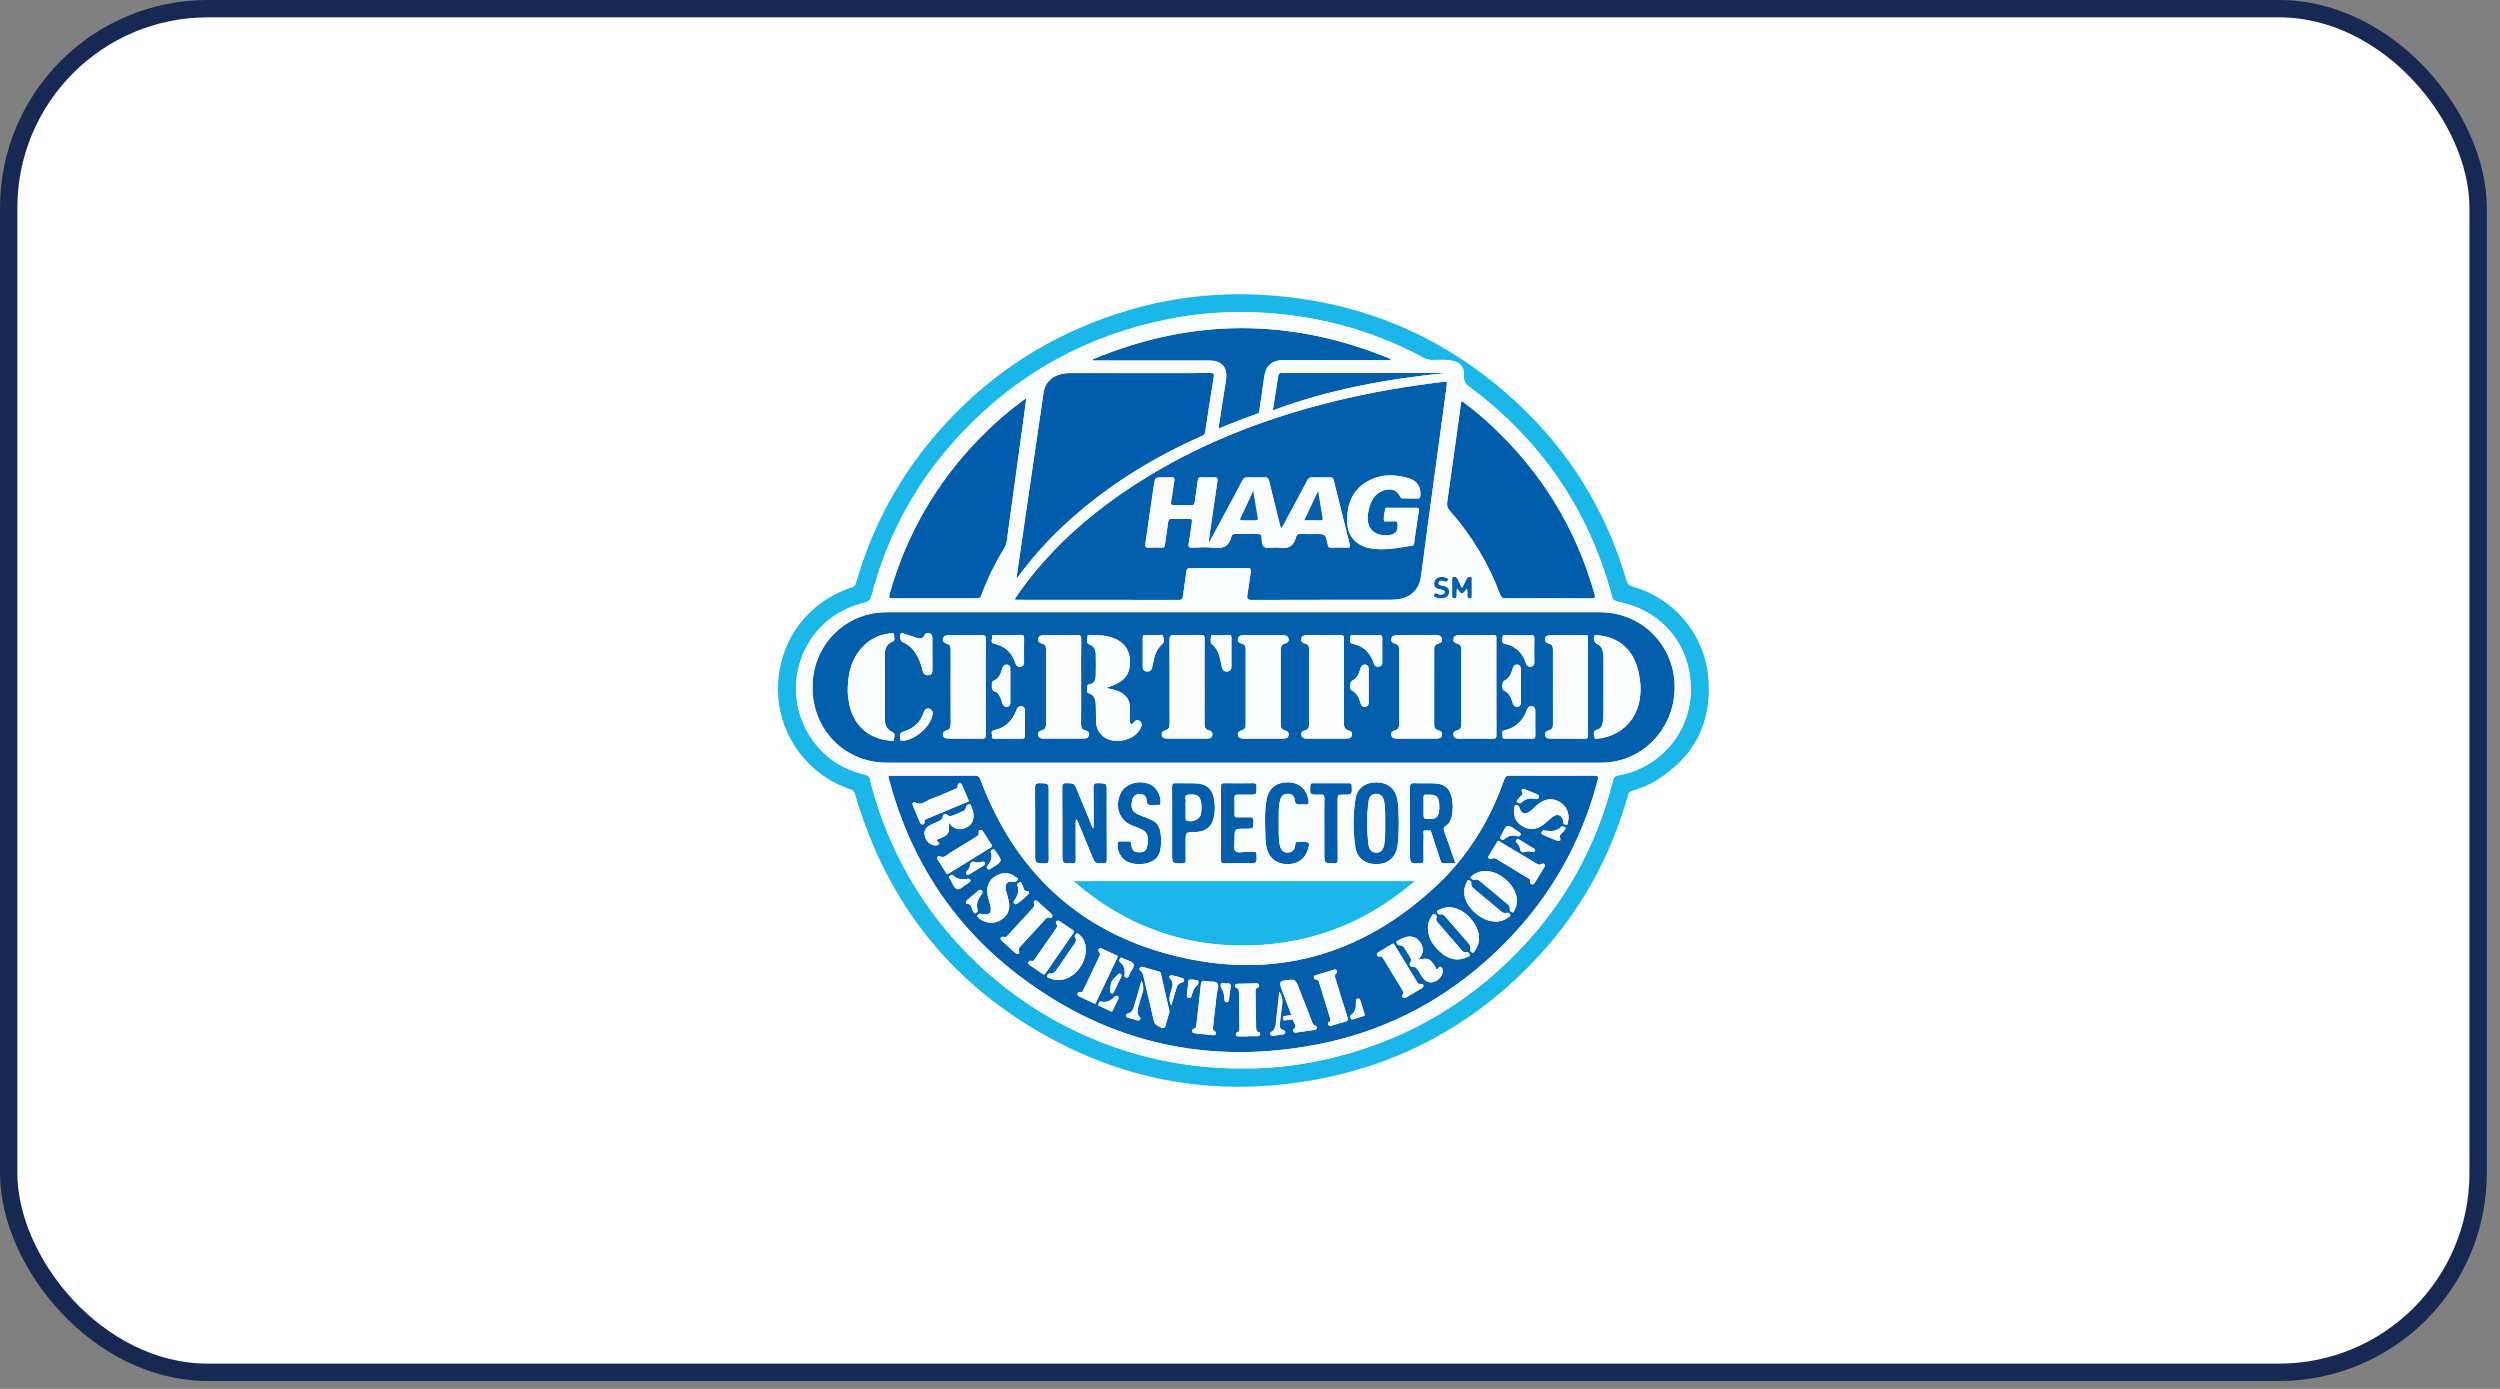 <svg width="144" height="80" viewBox="0 0 144 80" fill="none" xmlns="http://www.w3.org/2000/svg">
<rect x="0" y="0" width="144" height="80" fill="#808080" stroke="none"/>
<rect x="0.5" y="0.5" width="142.24" height="78.544" rx="11.467" fill="white"/>
<rect x="0.5" y="0.5" width="142.24" height="78.544" rx="11.467" stroke="#172853"/>
<g clip-path="url(#clip0_489_693)">
<path d="M96.263 46.395C95.93 46.599 95.576 46.775 95.204 46.918C94.07 50.586 92.159 53.834 89.517 56.582C85.744 60.505 81.139 62.961 75.828 63.879C74.311 64.141 72.813 64.272 71.339 64.272C67.453 64.273 63.727 63.363 60.217 61.551C54.047 58.367 49.874 53.409 47.806 46.808C45.145 45.654 43.298 43.06 43.133 40.154C42.941 36.786 44.82 33.794 47.866 32.494C48.897 29.226 50.561 26.272 52.82 23.708C55.634 20.513 59.075 18.172 63.049 16.747C65.861 15.739 68.471 15.284 71.513 15.273H71.526L71.54 15.273C78.116 15.351 83.841 17.614 88.555 21.998C91.635 24.863 93.845 28.355 95.131 32.383C97.872 33.405 99.785 35.859 100.073 38.799C100.39 42.038 99.073 44.665 96.263 46.395Z" fill="white"/>
<path d="M71.521 16.946C68.731 16.957 66.332 17.351 63.627 18.321C59.884 19.663 56.711 21.84 54.097 24.807C51.839 27.37 50.25 30.297 49.31 33.567C49.273 33.694 49.232 33.779 49.084 33.827C46.34 34.719 44.661 37.215 44.823 40.06C44.961 42.487 46.596 44.677 48.989 45.466C49.145 45.517 49.209 45.596 49.254 45.75C51.115 52.17 55.017 56.98 61.001 60.067C65.576 62.428 70.456 63.109 75.538 62.23C80.545 61.364 84.793 59.067 88.292 55.428C90.936 52.678 92.75 49.456 93.772 45.799C93.814 45.65 93.879 45.577 94.027 45.539C94.502 45.416 94.954 45.23 95.37 44.974C97.625 43.585 98.645 41.566 98.39 38.96C98.148 36.49 96.406 34.452 94.042 33.789C93.835 33.731 93.745 33.638 93.687 33.441C92.525 29.472 90.439 26.047 87.397 23.218C82.942 19.074 77.626 17.019 71.521 16.946Z" fill="#FDFDFD"/>
<path d="M71.521 61.54C73.068 61.559 74.598 61.396 76.108 61.073C80.54 60.124 84.33 58.025 87.46 54.787C90.165 51.989 91.978 48.694 92.913 44.932C92.958 44.752 93.044 44.696 93.213 44.666C95.666 44.225 97.696 42.009 97.356 39.048C97.098 36.797 95.478 35.105 93.231 34.669C93.006 34.625 92.898 34.543 92.836 34.311C91.515 29.365 88.769 25.362 84.644 22.284C84.414 22.112 84.304 21.954 84.323 21.657C84.356 21.124 84.094 20.843 83.555 20.758C83.186 20.7 82.815 20.741 82.445 20.733C82.307 20.731 82.183 20.708 82.059 20.641C78.945 18.955 75.605 18.086 72.062 17.985C70.459 17.938 68.864 18.071 67.291 18.384C62.623 19.314 58.652 21.495 55.401 24.935C52.861 27.621 51.128 30.756 50.201 34.319C50.136 34.567 50.019 34.66 49.777 34.719C46.077 35.609 44.755 39.842 46.841 42.681C47.578 43.683 48.57 44.326 49.788 44.611C50.001 44.661 50.095 44.748 50.136 44.957C50.195 45.258 50.283 45.555 50.37 45.85C53.112 55.133 61.753 61.583 71.521 61.54ZM71.521 16.946C77.626 17.019 82.942 19.074 87.397 23.218C90.439 26.047 92.525 29.472 93.687 33.441C93.745 33.638 93.835 33.731 94.042 33.789C96.406 34.452 98.148 36.489 98.39 38.96C98.645 41.566 97.626 43.585 95.37 44.974C94.954 45.23 94.502 45.416 94.027 45.539C93.879 45.577 93.814 45.65 93.772 45.799C92.75 49.456 90.936 52.678 88.292 55.428C84.793 59.067 80.545 61.364 75.538 62.23C70.456 63.109 65.576 62.428 61.001 60.067C55.017 56.98 51.115 52.17 49.254 45.75C49.209 45.596 49.145 45.517 48.989 45.466C46.596 44.677 44.961 42.487 44.823 40.06C44.661 37.215 46.34 34.719 49.084 33.827C49.232 33.779 49.273 33.694 49.31 33.567C50.25 30.297 51.839 27.37 54.097 24.807C56.711 21.84 59.884 19.663 63.627 18.321C66.332 17.351 68.731 16.957 71.521 16.946Z" fill="#1CB7E9"/>
<path d="M51.857 42.414C51.857 42.681 51.857 42.681 52.025 42.667C52.712 42.609 53.567 41.87 53.703 41.22C53.738 41.05 53.731 40.89 53.542 40.828C53.344 40.764 53.248 40.9 53.194 41.063C53.011 41.625 52.609 41.964 52.057 42.135C51.886 42.188 51.825 42.271 51.857 42.414ZM78.835 39.517C78.835 39.192 78.837 38.868 78.834 38.544C78.833 38.441 78.817 38.339 78.701 38.298C78.607 38.264 78.517 38.278 78.446 38.352C78.386 38.415 78.365 38.497 78.342 38.577C78.263 38.848 78.146 39.088 77.866 39.217C77.765 39.264 77.734 39.711 77.833 39.756C78.175 39.908 78.282 40.205 78.375 40.523C78.414 40.655 78.511 40.734 78.663 40.707C78.814 40.68 78.833 40.56 78.835 40.44C78.838 40.133 78.836 39.825 78.835 39.517ZM58.194 39.488C58.194 39.163 58.193 38.839 58.194 38.514C58.194 38.415 58.166 38.331 58.064 38.296C57.98 38.267 57.898 38.28 57.827 38.338C57.751 38.401 57.731 38.492 57.706 38.58C57.63 38.853 57.509 39.095 57.228 39.215C57.164 39.242 57.134 39.277 57.135 39.344C57.139 39.542 57.07 39.764 57.354 39.851C57.45 39.88 57.505 39.98 57.56 40.065C57.647 40.199 57.685 40.353 57.734 40.503C57.776 40.631 57.854 40.728 58.008 40.71C58.172 40.691 58.196 40.572 58.195 40.436C58.193 40.12 58.194 39.804 58.194 39.488ZM87.606 39.511C87.606 39.187 87.613 38.863 87.603 38.539C87.596 38.322 87.436 38.22 87.269 38.309C87.162 38.367 87.137 38.474 87.108 38.579C87.032 38.852 86.905 39.084 86.633 39.219C86.519 39.276 86.494 39.714 86.608 39.764C86.93 39.907 87.044 40.179 87.127 40.484C87.164 40.621 87.246 40.733 87.412 40.709C87.586 40.685 87.606 40.549 87.606 40.408C87.606 40.109 87.606 39.81 87.606 39.511ZM65.822 37.575C65.822 37.824 65.826 38.074 65.821 38.323C65.817 38.493 65.83 38.65 66.045 38.675C66.279 38.703 66.351 38.552 66.384 38.362C66.466 37.891 66.568 37.434 66.951 37.089C67.079 36.974 67.028 36.782 66.99 36.638C66.96 36.524 66.814 36.588 66.721 36.585C66.477 36.576 66.233 36.589 65.989 36.579C65.854 36.574 65.816 36.622 65.819 36.751C65.827 37.025 65.822 37.3 65.822 37.575ZM70.929 37.575C70.929 37.3 70.927 37.025 70.93 36.751C70.932 36.649 70.925 36.576 70.787 36.579C70.485 36.588 70.182 36.582 69.879 36.583C69.83 36.583 69.756 36.573 69.756 36.636C69.754 36.803 69.67 36.987 69.831 37.128C70.08 37.348 70.207 37.633 70.279 37.947C70.32 38.125 70.348 38.306 70.397 38.482C70.439 38.629 70.548 38.698 70.706 38.676C70.867 38.653 70.932 38.556 70.93 38.398C70.927 38.124 70.929 37.849 70.929 37.575ZM87.49 42.544C87.735 42.544 87.98 42.535 88.223 42.547C88.386 42.555 88.442 42.508 88.437 42.341C88.426 41.899 88.432 41.457 88.434 41.016C88.435 40.868 88.437 40.719 88.251 40.682C88.069 40.646 87.992 40.777 87.941 40.914C87.716 41.522 87.305 41.919 86.657 42.068C86.44 42.117 86.577 42.299 86.55 42.418C86.522 42.54 86.616 42.545 86.707 42.544C86.968 42.542 87.23 42.544 87.49 42.544ZM87.455 36.582C87.236 36.582 87.016 36.574 86.798 36.586C86.708 36.59 86.543 36.509 86.553 36.695C86.561 36.84 86.432 37.053 86.728 37.099C86.971 37.137 87.189 37.251 87.381 37.408C87.644 37.622 87.794 37.907 87.901 38.219C87.948 38.356 88.033 38.426 88.185 38.4C88.341 38.374 88.38 38.277 88.377 38.131C88.371 37.681 88.367 37.231 88.379 36.782C88.384 36.608 88.32 36.572 88.162 36.579C87.927 36.59 87.691 36.582 87.455 36.582ZM78.713 36.582C78.477 36.582 78.241 36.58 78.005 36.583C77.904 36.584 77.759 36.544 77.786 36.724C77.805 36.856 77.68 37.038 77.945 37.093C78.485 37.205 78.859 37.53 79.066 38.039C79.093 38.109 79.115 38.181 79.145 38.249C79.198 38.372 79.289 38.427 79.427 38.399C79.566 38.371 79.619 38.287 79.618 38.15C79.614 37.684 79.612 37.217 79.619 36.751C79.621 36.62 79.578 36.575 79.445 36.58C79.201 36.588 78.957 36.582 78.713 36.582ZM58.073 36.582C57.82 36.582 57.567 36.581 57.315 36.583C57.236 36.583 57.117 36.56 57.14 36.691C57.164 36.82 57.024 37.021 57.245 37.07C57.901 37.215 58.307 37.608 58.502 38.235C58.541 38.361 58.636 38.422 58.774 38.403C58.926 38.381 58.986 38.288 58.985 38.142C58.984 37.675 58.98 37.209 58.988 36.742C58.99 36.601 58.927 36.577 58.805 36.58C58.562 36.586 58.317 36.582 58.073 36.582ZM58.092 42.548C58.336 42.548 58.581 42.54 58.824 42.55C58.984 42.557 59.045 42.514 59.04 42.343C59.027 41.901 59.035 41.459 59.036 41.018C59.037 40.872 59.041 40.72 58.853 40.683C58.657 40.645 58.588 40.789 58.533 40.934C58.306 41.53 57.897 41.925 57.258 42.063C57.022 42.114 57.166 42.29 57.138 42.407C57.106 42.54 57.206 42.549 57.308 42.548C57.569 42.546 57.831 42.547 58.092 42.548ZM53.706 37.679H53.705C53.705 37.363 53.708 37.047 53.704 36.731C53.703 36.604 53.651 36.503 53.512 36.474C53.391 36.45 53.288 36.484 53.239 36.599C53.152 36.802 53 36.806 52.823 36.748C52.592 36.672 52.363 36.587 52.129 36.522C52.046 36.498 51.939 36.405 51.864 36.527C51.794 36.641 51.878 36.935 51.983 36.978C52.376 37.139 52.639 37.43 52.836 37.792C52.977 38.05 53.069 38.324 53.136 38.609C53.179 38.788 53.279 38.913 53.489 38.888C53.693 38.863 53.706 38.711 53.706 38.553V37.679ZM94.493 39.712C94.5 39.394 94.453 39.081 94.391 38.771C94.136 37.483 93.305 36.711 92.05 36.593C91.974 36.586 91.88 36.538 91.83 36.646C91.762 36.793 91.853 37.04 92.006 37.106C92.156 37.17 92.25 37.282 92.296 37.431C92.354 37.616 92.362 37.808 92.362 37.999C92.362 39.048 92.364 40.097 92.359 41.146C92.359 41.311 92.343 41.479 92.313 41.642C92.283 41.812 92.195 41.979 92.021 42.019C91.739 42.083 91.805 42.289 91.834 42.444C91.871 42.648 92.052 42.509 92.169 42.524C92.224 42.531 92.284 42.51 92.341 42.497C93.671 42.207 94.494 41.141 94.493 39.712ZM48.83 39.673C48.816 39.909 48.851 40.14 48.885 40.371C49.078 41.696 49.959 42.545 51.262 42.659C51.338 42.666 51.482 42.735 51.489 42.602C51.497 42.461 51.601 42.264 51.408 42.177C51.061 42.021 50.966 41.739 50.965 41.404C50.961 40.171 50.96 38.937 50.965 37.704C50.967 37.38 51.057 37.099 51.405 36.959C51.597 36.881 51.49 36.693 51.493 36.559C51.496 36.413 51.356 36.472 51.279 36.481C50.703 36.548 50.193 36.763 49.775 37.171C49.068 37.861 48.847 38.73 48.83 39.673ZM63.715 39.622C63.883 39.562 63.994 39.526 64.103 39.483C64.82 39.206 65.112 38.772 65.084 38.029C65.059 37.377 64.669 36.904 63.983 36.7C63.624 36.594 63.253 36.582 62.883 36.586C62.798 36.587 62.638 36.512 62.639 36.667C62.64 36.819 62.515 37.023 62.76 37.123C62.995 37.219 63.111 37.407 63.116 37.652C63.124 38.077 63.127 38.502 63.116 38.927C63.109 39.166 63.021 39.374 62.744 39.42C62.641 39.437 62.614 39.492 62.63 39.573C62.654 39.694 62.541 39.874 62.705 39.928C63.076 40.049 63.11 40.336 63.12 40.645C63.13 40.961 63.125 41.278 63.137 41.594C63.148 41.897 63.258 42.162 63.487 42.371C64.106 42.932 65.355 42.683 65.706 41.927C65.774 41.781 65.806 41.634 65.643 41.527C65.499 41.432 65.391 41.502 65.297 41.618C65.261 41.663 65.221 41.724 65.155 41.699C65.08 41.67 65.085 41.593 65.085 41.527C65.083 41.285 65.08 41.043 65.085 40.802C65.093 40.319 64.859 40.001 64.417 39.815C64.209 39.727 63.987 39.695 63.715 39.622ZM69.382 39.265C69.382 38.44 69.377 37.615 69.385 36.791C69.387 36.627 69.34 36.575 69.172 36.579C68.667 36.589 68.161 36.595 67.656 36.577C67.424 36.568 67.362 36.634 67.364 36.864C67.374 38.464 67.368 40.064 67.372 41.663C67.372 41.868 67.334 42.023 67.104 42.077C66.974 42.107 66.901 42.194 66.918 42.333C66.936 42.489 67.053 42.54 67.188 42.541C67.98 42.544 68.772 42.544 69.563 42.541C69.699 42.54 69.813 42.488 69.832 42.331C69.85 42.191 69.775 42.106 69.646 42.076C69.415 42.024 69.377 41.871 69.379 41.665C69.386 40.865 69.382 40.065 69.382 39.265ZM77.409 39.253C77.409 38.436 77.405 37.62 77.413 36.803C77.415 36.631 77.371 36.573 77.19 36.578C76.778 36.591 76.365 36.582 75.952 36.582C75.716 36.583 75.48 36.574 75.244 36.588C75.112 36.596 74.971 36.629 74.955 36.807C74.941 36.963 75.028 37.038 75.166 37.07C75.377 37.118 75.41 37.27 75.41 37.45C75.409 38.858 75.409 40.267 75.411 41.675C75.411 41.878 75.365 42.033 75.131 42.081C74.997 42.108 74.938 42.207 74.957 42.343C74.976 42.473 75.068 42.523 75.186 42.537C75.244 42.544 75.304 42.543 75.363 42.543C76.062 42.544 76.761 42.544 77.46 42.543C77.528 42.543 77.596 42.544 77.662 42.532C77.781 42.511 77.862 42.446 77.871 42.318C77.881 42.204 77.826 42.11 77.719 42.089C77.431 42.034 77.406 41.839 77.407 41.603C77.413 40.82 77.409 40.036 77.409 39.253ZM56.779 39.571C56.779 38.662 56.769 37.754 56.785 36.846C56.788 36.615 56.716 36.567 56.501 36.577C56.123 36.594 55.743 36.582 55.364 36.582C55.111 36.582 54.858 36.576 54.606 36.587C54.465 36.593 54.333 36.645 54.31 36.807C54.287 36.962 54.396 37.035 54.526 37.069C54.718 37.119 54.762 37.241 54.761 37.423C54.755 38.831 54.754 40.239 54.762 41.648C54.764 41.876 54.725 42.037 54.47 42.089C54.361 42.111 54.302 42.203 54.308 42.315C54.315 42.439 54.397 42.509 54.517 42.531C54.574 42.541 54.634 42.543 54.692 42.543C55.316 42.544 55.94 42.537 56.563 42.548C56.748 42.552 56.784 42.489 56.782 42.321C56.774 41.404 56.779 40.487 56.779 39.571ZM91.468 39.568C91.468 38.643 91.469 37.719 91.466 36.794C91.466 36.707 91.516 36.58 91.341 36.581C90.65 36.586 89.96 36.584 89.27 36.592C89.138 36.593 89.015 36.644 88.996 36.799C88.978 36.95 89.074 37.038 89.206 37.068C89.402 37.114 89.45 37.235 89.449 37.416C89.445 38.857 89.444 40.298 89.45 41.739C89.451 41.934 89.368 42.029 89.19 42.077C89.039 42.117 88.96 42.217 89.007 42.377C89.055 42.542 89.201 42.543 89.336 42.543C89.976 42.545 90.617 42.536 91.256 42.549C91.447 42.552 91.472 42.479 91.471 42.317C91.464 41.4 91.468 40.484 91.468 39.568ZM86.19 39.57C86.19 38.646 86.191 37.722 86.19 36.798C86.189 36.695 86.225 36.578 86.042 36.579C85.368 36.586 84.695 36.579 84.021 36.586C83.885 36.588 83.746 36.63 83.719 36.796C83.693 36.963 83.798 37.035 83.943 37.074C84.102 37.117 84.172 37.22 84.172 37.387C84.168 38.836 84.168 40.284 84.172 41.733C84.172 41.907 84.11 42.022 83.935 42.066C83.787 42.104 83.688 42.183 83.721 42.348C83.757 42.531 83.907 42.543 84.054 42.543C84.702 42.545 85.351 42.537 85.999 42.548C86.191 42.551 86.192 42.456 86.192 42.318C86.189 41.402 86.19 40.486 86.19 39.57ZM62.272 39.273C62.272 38.456 62.264 37.639 62.277 36.822C62.281 36.617 62.214 36.565 62.021 36.578C61.803 36.594 61.583 36.582 61.364 36.582C60.951 36.582 60.538 36.577 60.126 36.585C59.981 36.588 59.829 36.615 59.8 36.797C59.773 36.965 59.882 37.035 60.026 37.074C60.2 37.122 60.254 37.241 60.254 37.414C60.25 38.847 60.25 40.281 60.254 41.715C60.254 41.898 60.194 42.02 60.009 42.069C59.874 42.104 59.779 42.175 59.798 42.331C59.82 42.504 59.95 42.541 60.092 42.541C60.875 42.544 61.659 42.544 62.443 42.541C62.58 42.541 62.697 42.487 62.72 42.338C62.742 42.188 62.653 42.105 62.513 42.072C62.308 42.024 62.267 41.888 62.269 41.698C62.276 40.889 62.272 40.081 62.272 39.273ZM81.589 42.543C81.976 42.543 82.364 42.545 82.751 42.542C82.895 42.541 83.031 42.504 83.058 42.342C83.086 42.181 82.98 42.104 82.833 42.064C82.676 42.021 82.607 41.922 82.607 41.751C82.612 40.293 82.611 38.835 82.608 37.377C82.608 37.233 82.656 37.134 82.794 37.088C82.944 37.037 83.102 36.985 83.055 36.787C83.008 36.592 82.832 36.584 82.668 36.583C82.272 36.581 81.877 36.582 81.481 36.582C81.135 36.582 80.79 36.577 80.445 36.586C80.307 36.59 80.168 36.632 80.138 36.794C80.107 36.962 80.22 37.034 80.362 37.073C80.537 37.121 80.591 37.235 80.59 37.409C80.586 38.851 80.586 40.292 80.59 41.734C80.591 41.897 80.54 42.01 80.379 42.058C80.23 42.102 80.1 42.168 80.139 42.349C80.177 42.524 80.327 42.543 80.477 42.543C80.848 42.544 81.218 42.543 81.589 42.543ZM72.766 42.544V42.543C73.162 42.543 73.558 42.547 73.954 42.541C74.087 42.539 74.203 42.493 74.223 42.334C74.241 42.191 74.166 42.108 74.038 42.078C73.811 42.024 73.765 41.875 73.766 41.667C73.771 40.268 73.771 38.868 73.766 37.468C73.766 37.261 73.814 37.111 74.041 37.059C74.17 37.029 74.24 36.943 74.224 36.801C74.208 36.668 74.115 36.613 74.001 36.601C73.843 36.584 73.682 36.583 73.523 36.583C72.899 36.581 72.276 36.58 71.653 36.583C71.494 36.584 71.336 36.618 71.304 36.803C71.276 36.966 71.398 37.038 71.538 37.077C71.701 37.123 71.752 37.229 71.751 37.394C71.746 38.844 71.746 40.294 71.751 41.744C71.752 41.91 71.697 42.018 71.536 42.062C71.392 42.101 71.278 42.17 71.303 42.335C71.331 42.512 71.476 42.543 71.629 42.543C72.008 42.545 72.387 42.544 72.766 42.544ZM71.611 43.934H51.107C48.672 43.934 46.845 42.087 46.798 39.675C46.757 37.619 48.067 35.985 49.763 35.458C50.201 35.322 50.649 35.261 51.107 35.261C64.784 35.261 78.461 35.26 92.138 35.262C94.726 35.262 96.646 37.395 96.447 39.95C96.303 41.792 95.034 43.332 93.313 43.79C92.936 43.89 92.554 43.935 92.164 43.935C85.313 43.934 78.462 43.934 71.611 43.934Z" fill="#035EAB"/>
<path d="M88.219 49.07C88.317 49.088 88.386 49.081 88.414 49.006C88.439 48.942 88.393 48.898 88.34 48.866C88.062 48.699 87.783 48.531 87.504 48.364C87.45 48.331 87.393 48.322 87.345 48.374C87.285 48.438 87.318 48.498 87.365 48.549C87.467 48.661 87.552 48.773 87.564 48.937C87.572 49.051 87.703 49.117 87.784 49.086C87.945 49.025 88.09 49.016 88.219 49.07ZM70.884 56.817C70.9 56.554 70.654 56.688 70.528 56.639C70.472 56.617 70.368 56.577 70.33 56.669C70.301 56.741 70.286 56.832 70.345 56.907C70.491 57.095 70.509 57.319 70.522 57.543C70.528 57.63 70.537 57.716 70.648 57.725C70.765 57.736 70.781 57.649 70.792 57.563C70.822 57.324 70.851 57.085 70.884 56.817ZM56.735 49.719C56.713 49.645 56.654 49.611 56.567 49.639C56.42 49.685 56.281 49.697 56.125 49.644C56.007 49.604 55.886 49.678 55.875 49.813C55.864 49.958 55.801 50.065 55.706 50.163C55.654 50.215 55.622 50.283 55.664 50.342C55.72 50.422 55.8 50.382 55.865 50.342C56.123 50.185 56.379 50.026 56.636 49.868C56.687 49.836 56.734 49.802 56.735 49.719ZM63.956 56.983C63.965 57.054 63.889 57.171 64.027 57.221C64.093 57.245 64.135 57.193 64.162 57.137C64.301 56.846 64.439 56.554 64.579 56.262C64.607 56.203 64.604 56.145 64.552 56.104C64.483 56.049 64.428 56.097 64.378 56.144C64.348 56.173 64.322 56.206 64.292 56.234C64.01 56.497 63.978 56.567 63.956 56.983ZM68.362 57.355C68.365 57.388 68.368 57.465 68.468 57.482C68.562 57.498 68.608 57.44 68.632 57.363C68.698 57.15 68.748 56.924 68.934 56.775C69.019 56.706 69.037 56.618 69.023 56.532C69.005 56.423 68.889 56.461 68.815 56.444C68.743 56.427 68.665 56.431 68.59 56.421C68.491 56.408 68.459 56.455 68.45 56.546C68.426 56.802 68.395 57.057 68.362 57.355ZM87.439 48.166C87.499 48.191 87.551 48.158 87.582 48.088C87.618 48.005 87.557 47.963 87.499 47.931C87.275 47.808 87.057 47.547 86.835 47.587C86.68 47.616 86.578 47.945 86.455 48.141C86.418 48.2 86.348 48.261 86.454 48.326C86.52 48.367 86.577 48.407 86.653 48.336C86.871 48.126 87.132 48.083 87.439 48.166ZM57.248 48.903C57.132 48.95 57.029 48.99 57.08 49.138C57.168 49.392 57.078 49.608 56.927 49.81C56.873 49.882 56.786 49.957 56.882 50.045C56.975 50.131 57.05 50.039 57.125 49.994C57.759 49.609 57.759 49.609 57.334 49.014C57.306 48.975 57.276 48.938 57.248 48.903ZM64.786 56.043C64.79 56.136 64.716 56.263 64.852 56.303C65.005 56.349 65.021 56.194 65.061 56.106C65.149 55.91 65.369 55.69 65.29 55.526C65.216 55.373 64.929 55.316 64.732 55.226C64.661 55.194 64.582 55.094 64.502 55.23C64.441 55.333 64.475 55.39 64.556 55.459C64.737 55.611 64.791 55.817 64.786 56.043ZM88.514 46.028C88.534 46.032 88.606 46.016 88.636 45.931C88.668 45.843 88.619 45.788 88.542 45.755C88.311 45.658 88.082 45.559 87.849 45.469C87.694 45.41 87.602 45.459 87.681 45.628C87.731 45.734 87.681 45.775 87.619 45.835C87.554 45.898 87.489 45.965 87.436 46.038C87.403 46.085 87.318 46.145 87.4 46.204C87.458 46.245 87.537 46.319 87.623 46.235C87.857 46.005 88.135 45.94 88.514 46.028ZM58.504 52.083C58.527 52.078 58.547 52.08 58.56 52.072C58.809 51.902 59.042 51.71 59.244 51.489C59.31 51.417 59.268 51.32 59.147 51.329C59.021 51.338 58.992 51.261 58.961 51.169C58.932 51.083 58.901 50.996 58.857 50.917C58.831 50.868 58.81 50.769 58.719 50.83C58.664 50.866 58.572 50.899 58.606 50.999C58.715 51.322 58.621 51.599 58.424 51.862C58.351 51.958 58.372 52.05 58.504 52.083ZM64.426 57.512C64.422 57.435 64.422 57.393 64.373 57.373C64.298 57.341 64.242 57.378 64.192 57.425C63.976 57.632 63.735 57.766 63.42 57.693C63.308 57.667 63.306 57.761 63.273 57.824C63.219 57.925 63.312 57.935 63.365 57.961C63.553 58.053 63.744 58.14 63.935 58.225C63.976 58.243 64.035 58.306 64.067 58.244C64.198 57.994 64.317 57.738 64.426 57.512ZM77.906 58.717C78.114 58.654 78.322 58.589 78.532 58.529C78.631 58.501 78.608 58.444 78.585 58.375C78.509 58.138 78.438 57.899 78.364 57.661C78.339 57.581 78.318 57.492 78.2 57.519C78.103 57.542 78.099 57.618 78.103 57.696C78.116 57.997 78.087 58.282 77.81 58.474C77.728 58.531 77.787 58.591 77.799 58.652C77.811 58.713 77.844 58.737 77.906 58.717ZM55.902 50.727C55.878 50.608 55.796 50.61 55.722 50.623C55.418 50.677 55.135 50.658 54.902 50.426C54.821 50.345 54.767 50.434 54.705 50.464C54.617 50.508 54.672 50.564 54.702 50.606C54.85 50.816 54.924 51.15 55.142 51.215C55.294 51.26 55.536 51.007 55.737 50.886C55.78 50.861 55.822 50.833 55.859 50.799C55.881 50.779 55.891 50.745 55.902 50.727ZM88.978 47.834C88.892 47.82 88.826 47.853 88.794 47.93C88.762 48.008 88.819 48.06 88.881 48.087C89.149 48.204 89.416 48.324 89.691 48.422C89.798 48.461 89.935 48.448 89.858 48.267C89.808 48.149 89.861 48.082 89.941 48.009C90.009 47.948 90.072 47.879 90.123 47.805C90.149 47.768 90.229 47.716 90.143 47.664C90.083 47.627 90.009 47.557 89.941 47.622C89.66 47.887 89.329 47.901 88.978 47.834ZM67.466 57.914C67.561 57.591 67.65 57.289 67.738 56.986C67.794 56.794 67.877 56.626 68.1 56.582C68.168 56.569 68.201 56.53 68.203 56.462C68.205 56.405 68.174 56.362 68.124 56.347C67.924 56.287 67.724 56.221 67.519 56.181C67.389 56.156 67.3 56.26 67.393 56.357C67.618 56.592 67.536 56.83 67.457 57.078C67.37 57.348 67.293 57.618 67.466 57.914ZM56.168 52.613C56.239 52.562 56.343 52.525 56.311 52.427C56.196 52.066 56.345 51.779 56.546 51.5C56.592 51.435 56.613 51.357 56.553 51.293C56.489 51.226 56.409 51.251 56.348 51.302C56.129 51.483 55.911 51.667 55.698 51.855C55.631 51.915 55.601 52.052 55.695 52.056C55.965 52.067 55.948 52.276 56.019 52.431C56.051 52.502 56.075 52.588 56.168 52.613ZM65.755 56.479C65.602 57.005 65.464 57.484 65.324 57.963C65.269 58.153 65.189 58.325 64.97 58.379C64.906 58.395 64.862 58.427 64.86 58.495C64.858 58.565 64.91 58.603 64.966 58.62C65.151 58.676 65.337 58.727 65.524 58.774C65.57 58.786 65.627 58.791 65.661 58.739C65.698 58.684 65.696 58.629 65.648 58.58C65.474 58.406 65.504 58.205 65.567 57.998C65.648 57.727 65.713 57.45 65.806 57.184C65.886 56.956 65.852 56.747 65.755 56.479ZM73.689 57.116C73.623 57.716 73.566 58.259 73.504 58.801C73.477 59.039 73.476 59.29 73.23 59.437C73.177 59.469 73.137 59.519 73.169 59.584C73.202 59.651 73.267 59.676 73.338 59.666C73.53 59.64 73.721 59.609 73.911 59.58C73.977 59.57 74.022 59.538 74.028 59.47C74.034 59.402 73.995 59.354 73.933 59.341C73.692 59.286 73.704 59.108 73.724 58.929C73.762 58.581 73.798 58.234 73.848 57.888C73.886 57.633 73.866 57.394 73.689 57.116ZM62.542 54.695C62.543 54.332 62.419 54.043 62.163 53.834C62.118 53.797 62.07 53.708 61.998 53.78C61.951 53.827 61.87 53.892 61.923 53.972C62.043 54.153 61.938 54.289 61.844 54.426C61.524 54.895 61.201 55.361 60.878 55.828C60.781 55.967 60.682 56.102 60.476 56.073C60.379 56.059 60.342 56.148 60.321 56.211C60.29 56.298 60.387 56.31 60.442 56.337C60.643 56.438 60.859 56.462 61.08 56.444C61.847 56.384 62.54 55.554 62.542 54.695ZM85.188 53.99C85.188 53.402 84.642 52.641 83.98 52.367C83.609 52.214 83.243 52.219 82.886 52.408C82.836 52.435 82.733 52.446 82.776 52.538C82.805 52.599 82.848 52.687 82.939 52.671C83.135 52.637 83.226 52.767 83.331 52.889C83.724 53.345 84.121 53.798 84.514 54.254C84.621 54.378 84.754 54.492 84.684 54.691C84.655 54.772 84.735 54.838 84.797 54.868C84.875 54.908 84.907 54.818 84.944 54.769C85.106 54.557 85.195 54.319 85.188 53.99ZM84.683 50.554C84.775 50.591 84.812 50.709 84.922 50.673C85.088 50.619 85.192 50.71 85.303 50.802C85.791 51.211 86.281 51.617 86.77 52.024C86.88 52.116 86.992 52.202 86.963 52.374C86.944 52.478 87.037 52.527 87.11 52.551C87.193 52.578 87.204 52.48 87.232 52.429C87.322 52.266 87.369 52.092 87.372 51.904C87.386 50.993 86.28 50.038 85.37 50.183C85.108 50.225 84.876 50.336 84.683 50.554ZM82.727 52.903C82.799 52.789 82.733 52.697 82.643 52.656C82.526 52.602 82.5 52.736 82.452 52.801C82.315 52.987 82.247 53.197 82.247 53.43C82.248 54.099 82.609 54.574 83.113 54.956C83.543 55.281 84.022 55.37 84.528 55.118C84.582 55.091 84.703 55.08 84.654 54.977C84.623 54.914 84.581 54.822 84.466 54.847C84.332 54.876 84.247 54.797 84.167 54.704C83.726 54.192 83.282 53.681 82.84 53.17C82.774 53.094 82.71 53.017 82.727 52.903ZM86.117 53.083C86.405 53.092 86.663 53.006 86.89 52.832C86.938 52.796 87.031 52.763 86.987 52.688C86.95 52.624 86.886 52.541 86.784 52.578C86.631 52.633 86.529 52.55 86.425 52.462C85.931 52.049 85.437 51.636 84.942 51.224C84.832 51.132 84.718 51.047 84.747 50.876C84.766 50.771 84.672 50.722 84.602 50.699C84.52 50.672 84.507 50.773 84.479 50.826C84.351 51.06 84.308 51.311 84.353 51.573C84.482 52.327 85.344 53.063 86.117 53.083ZM54.662 47.395C54.732 47.477 54.76 47.519 54.797 47.552C55.061 47.785 55.334 47.819 55.658 47.663C55.956 47.518 56.093 47.273 56.074 46.932C56.066 46.779 56.023 46.636 55.96 46.501C55.929 46.435 55.944 46.311 55.819 46.332C55.731 46.348 55.65 46.382 55.64 46.504C55.63 46.631 55.529 46.703 55.415 46.75C55.245 46.822 55.076 46.895 54.904 46.963C54.785 47.01 54.674 47.039 54.556 46.93C54.452 46.833 54.316 46.909 54.308 47.008C54.288 47.238 54.112 47.279 53.96 47.355C53.803 47.434 53.631 47.488 53.485 47.583C53.244 47.739 53.189 48.002 53.311 48.29C53.424 48.554 53.695 48.727 53.944 48.695C54.055 48.68 54.153 48.595 54.059 48.522C53.835 48.348 54.044 48.34 54.13 48.302C54.659 48.065 54.675 48.045 54.662 47.395ZM81.702 55.275C81.939 54.99 82.036 54.713 81.876 54.394C81.628 53.899 81.143 53.807 80.568 54.152C80.513 54.185 80.401 54.196 80.446 54.304C80.477 54.379 80.515 54.458 80.624 54.452C80.744 54.447 80.835 54.503 80.897 54.603C81.011 54.787 81.126 54.971 81.234 55.159C81.286 55.248 81.302 55.337 81.232 55.438C81.142 55.569 81.236 55.683 81.35 55.681C81.543 55.679 81.616 55.799 81.699 55.921C81.798 56.065 81.879 56.223 81.987 56.36C82.169 56.587 82.404 56.639 82.663 56.529C82.941 56.412 83.135 56.116 83.1 55.86C83.082 55.731 82.948 55.627 82.888 55.716C82.713 55.975 82.695 55.719 82.654 55.657C82.361 55.206 82.272 55.164 81.702 55.275ZM69.837 59.627C69.888 59.621 69.983 59.659 70.03 59.557C70.073 59.465 70.01 59.419 69.943 59.379C69.829 59.311 69.865 59.204 69.875 59.11C69.942 58.499 70.011 57.888 70.082 57.277C70.108 57.056 70.232 56.774 70.116 56.631C70 56.487 69.688 56.569 69.472 56.514C69.212 56.449 69.184 56.576 69.163 56.775C69.085 57.527 68.995 58.278 68.911 59.029C68.901 59.121 68.899 59.213 68.789 59.252C68.717 59.276 68.634 59.303 68.658 59.403C68.682 59.501 68.772 59.513 68.858 59.522C69.175 59.556 69.492 59.59 69.837 59.627ZM63.041 57.811C63.113 57.813 63.121 57.758 63.141 57.716C63.542 56.876 63.944 56.036 64.343 55.195C64.37 55.139 64.412 55.072 64.317 55.029C64.027 54.897 63.74 54.761 63.449 54.632C63.397 54.608 63.334 54.611 63.289 54.667C63.242 54.724 63.254 54.777 63.3 54.822C63.39 54.908 63.368 54.995 63.321 55.093C63.019 55.723 62.72 56.355 62.419 56.986C62.381 57.066 62.35 57.162 62.226 57.146C62.151 57.136 62.091 57.154 62.071 57.235C62.047 57.329 62.111 57.374 62.18 57.407C62.384 57.505 62.591 57.597 62.796 57.692C62.879 57.731 62.962 57.772 63.041 57.811ZM54.1 49.304C53.937 49.339 53.968 49.439 54.022 49.528C54.173 49.777 54.334 50.02 54.485 50.269C54.539 50.359 54.59 50.347 54.666 50.3C55.462 49.805 56.259 49.312 57.057 48.82C57.117 48.783 57.169 48.749 57.117 48.666C56.95 48.407 56.785 48.147 56.62 47.886C56.579 47.821 56.52 47.799 56.448 47.82C56.38 47.839 56.355 47.896 56.371 47.957C56.409 48.098 56.311 48.147 56.217 48.205C55.718 48.512 55.224 48.828 54.72 49.127C54.532 49.238 54.37 49.472 54.1 49.304ZM60.121 56.133C60.186 56.126 60.208 56.078 60.236 56.038C60.762 55.277 61.287 54.516 61.815 53.757C61.875 53.671 61.877 53.622 61.782 53.561C61.535 53.404 61.295 53.236 61.051 53.074C60.994 53.036 60.931 53.002 60.867 53.055C60.806 53.106 60.8 53.172 60.85 53.232C60.936 53.336 60.873 53.416 60.816 53.499C60.417 54.075 60.019 54.65 59.62 55.225C59.574 55.293 59.533 55.374 59.425 55.349C59.346 55.331 59.269 55.332 59.239 55.424C59.206 55.526 59.284 55.574 59.354 55.621C59.575 55.772 59.797 55.922 60.019 56.071C60.053 56.094 60.09 56.114 60.121 56.133ZM81.991 56.773C81.98 56.725 81.953 56.661 81.883 56.676C81.677 56.718 81.626 56.562 81.55 56.438C81.155 55.789 80.763 55.138 80.364 54.492C80.331 54.437 80.324 54.299 80.197 54.372C79.921 54.532 79.649 54.697 79.376 54.861C79.319 54.895 79.3 54.95 79.314 55.013C79.33 55.083 79.387 55.106 79.449 55.092C79.594 55.06 79.642 55.161 79.698 55.254C80.054 55.839 80.41 56.424 80.765 57.009C80.816 57.094 80.881 57.172 80.803 57.282C80.767 57.333 80.75 57.419 80.814 57.465C80.882 57.513 80.957 57.478 81.025 57.437C81.306 57.269 81.587 57.102 81.869 56.936C81.929 56.901 81.982 56.862 81.991 56.773ZM88.98 49.891C88.979 49.727 88.875 49.722 88.792 49.77C88.662 49.846 88.574 49.787 88.472 49.726C87.797 49.319 87.121 48.914 86.443 48.511C86.384 48.476 86.317 48.367 86.239 48.494C86.077 48.757 85.913 49.018 85.754 49.283C85.725 49.333 85.712 49.398 85.754 49.449C85.799 49.504 85.871 49.49 85.917 49.465C86.018 49.409 86.101 49.42 86.197 49.479C86.799 49.845 87.403 50.207 88.007 50.57C88.078 50.613 88.164 50.649 88.146 50.754C88.132 50.835 88.129 50.908 88.224 50.936C88.329 50.967 88.375 50.891 88.42 50.818C88.591 50.541 88.761 50.264 88.931 49.986C88.952 49.952 88.968 49.913 88.98 49.891ZM76.686 59.083C76.914 59.015 77.176 58.925 77.445 58.86C77.621 58.818 77.668 58.758 77.608 58.573C77.376 57.862 77.163 57.145 76.943 56.43C76.902 56.296 76.827 56.163 76.984 56.047C77.025 56.016 77.024 55.955 76.997 55.908C76.965 55.852 76.912 55.831 76.848 55.85C76.486 55.959 76.124 56.068 75.764 56.18C75.702 56.199 75.672 56.249 75.678 56.316C75.682 56.375 75.722 56.418 75.771 56.418C75.945 56.416 75.965 56.543 76.002 56.663C76.197 57.299 76.393 57.934 76.59 58.569C76.624 58.68 76.678 58.792 76.54 58.877C76.493 58.907 76.482 58.959 76.501 59.01C76.526 59.074 76.583 59.088 76.686 59.083ZM52.683 46.197C52.567 46.21 52.54 46.293 52.574 46.377C52.713 46.725 52.862 47.069 53.011 47.413C53.037 47.473 53.094 47.492 53.159 47.483C53.219 47.475 53.248 47.431 53.245 47.378C53.235 47.212 53.358 47.175 53.476 47.127C54.197 46.828 54.918 46.528 55.637 46.224C55.7 46.198 55.836 46.212 55.782 46.078C55.663 45.785 55.535 45.495 55.408 45.205C55.383 45.148 55.335 45.113 55.267 45.121C55.197 45.129 55.16 45.177 55.165 45.241C55.178 45.4 55.059 45.429 54.95 45.474C54.516 45.655 54.091 45.864 53.645 46.007C53.338 46.106 53.066 46.458 52.683 46.197ZM71.87 59.698C71.87 59.694 71.871 59.689 71.871 59.685C72.055 59.685 72.24 59.684 72.426 59.685C72.489 59.685 72.545 59.663 72.571 59.605C72.6 59.542 72.572 59.475 72.515 59.457C72.325 59.398 72.354 59.248 72.352 59.109C72.341 58.443 72.33 57.778 72.318 57.112C72.316 57.014 72.332 56.929 72.436 56.888C72.507 56.859 72.55 56.812 72.525 56.734C72.505 56.672 72.453 56.639 72.389 56.641C72.011 56.648 71.632 56.657 71.254 56.667C71.201 56.669 71.156 56.701 71.14 56.752C71.118 56.817 71.149 56.873 71.21 56.893C71.367 56.946 71.363 57.069 71.364 57.197C71.372 57.871 71.381 58.545 71.392 59.219C71.394 59.325 71.389 59.418 71.268 59.462C71.208 59.483 71.172 59.531 71.186 59.599C71.203 59.682 71.27 59.696 71.34 59.697C71.517 59.7 71.694 59.698 71.87 59.698ZM58.701 54.745C58.651 54.628 58.733 54.561 58.8 54.487C59.258 53.989 59.715 53.49 60.171 52.991C60.25 52.906 60.313 52.804 60.463 52.862C60.51 52.881 60.585 52.865 60.611 52.799C60.635 52.739 60.614 52.685 60.566 52.642C60.299 52.402 60.031 52.162 59.764 51.922C59.716 51.878 59.662 51.861 59.603 51.885C59.531 51.913 59.535 51.991 59.553 52.035C59.61 52.171 59.538 52.253 59.456 52.342C58.998 52.84 58.541 53.338 58.085 53.837C58.011 53.918 57.949 54.005 57.812 53.967C57.755 53.951 57.67 53.948 57.64 54.027C57.611 54.101 57.662 54.153 57.713 54.199C57.961 54.423 58.21 54.646 58.458 54.87C58.516 54.922 58.583 54.97 58.66 54.926C58.73 54.886 58.709 54.811 58.701 54.745ZM58.134 52.172C58.129 51.841 58.004 51.571 57.941 51.288C57.855 50.901 58.015 50.725 58.399 50.789C58.508 50.807 58.564 50.757 58.611 50.697C58.686 50.601 58.57 50.57 58.522 50.532C58.206 50.279 57.847 50.223 57.482 50.393C57.11 50.567 56.868 50.853 56.863 51.289C56.86 51.569 56.954 51.828 57.026 52.093C57.16 52.587 57.012 52.745 56.508 52.632C56.399 52.608 56.347 52.671 56.299 52.731C56.245 52.798 56.331 52.83 56.366 52.865C56.646 53.142 57.149 53.235 57.517 53.061C57.904 52.878 58.129 52.576 58.134 52.172ZM87.202 46.715C87.203 47.087 87.343 47.348 87.616 47.54C88.013 47.818 88.461 47.819 88.857 47.529C89.066 47.375 89.248 47.185 89.457 47.033C89.716 46.845 89.98 46.961 90.033 47.27C90.039 47.302 90.035 47.336 90.036 47.37C90.041 47.472 90.131 47.481 90.198 47.5C90.307 47.531 90.289 47.43 90.305 47.376C90.428 46.962 90.28 46.513 89.939 46.259C89.565 45.98 89.142 45.966 88.74 46.215C88.523 46.349 88.363 46.547 88.166 46.702C87.85 46.948 87.63 46.886 87.519 46.506C87.487 46.398 87.41 46.386 87.335 46.371C87.23 46.35 87.249 46.455 87.233 46.507C87.209 46.586 87.208 46.671 87.202 46.715ZM74.382 58.464C74.236 58.488 74.112 58.508 73.988 58.527C73.867 58.545 73.915 58.642 73.91 58.705C73.903 58.797 73.977 58.778 74.034 58.77C74.101 58.76 74.167 58.739 74.233 58.739C74.324 58.74 74.453 58.657 74.494 58.797C74.537 58.942 74.718 59.079 74.544 59.249C74.501 59.291 74.462 59.338 74.494 59.402C74.529 59.472 74.593 59.486 74.665 59.475C75.014 59.425 75.364 59.375 75.713 59.322C75.77 59.313 75.83 59.293 75.845 59.225C75.859 59.159 75.832 59.102 75.769 59.085C75.62 59.044 75.595 58.916 75.551 58.802C75.315 58.199 75.082 57.594 74.847 56.99C74.608 56.377 74.609 56.383 73.949 56.485C73.755 56.515 73.719 56.615 73.752 56.773C73.769 56.853 73.802 56.931 73.832 57.008C74.013 57.489 74.195 57.969 74.382 58.464ZM67.359 58.283C67.352 58.234 67.35 58.209 67.345 58.184C67.186 57.487 67.028 56.79 66.868 56.094C66.855 56.038 66.842 55.981 66.771 55.962C66.447 55.873 66.125 55.779 65.801 55.692C65.741 55.676 65.686 55.702 65.652 55.76C65.615 55.823 65.635 55.88 65.685 55.915C65.823 56.011 65.845 56.157 65.879 56.304C66.077 57.163 66.279 58.02 66.48 58.878C66.517 59.033 66.909 59.251 67.057 59.195C67.084 59.185 67.112 59.152 67.12 59.124C67.204 58.837 67.284 58.549 67.359 58.283ZM51.162 44.682H51.423C52.991 44.682 54.559 44.686 56.126 44.677C56.326 44.676 56.408 44.73 56.48 44.921C58.434 50.133 62.078 53.629 67.523 55.019C73.307 56.496 78.436 55.063 82.77 50.985C84.569 49.291 85.826 47.234 86.637 44.914C86.701 44.73 86.778 44.676 86.97 44.677C88.588 44.685 90.206 44.685 91.824 44.678C92.045 44.677 92.087 44.718 92.029 44.94C91.089 48.505 89.334 51.619 86.74 54.261C83.748 57.309 80.15 59.323 75.939 60.148C69.641 61.382 63.87 60.108 58.756 56.243C54.941 53.36 52.463 49.562 51.226 44.973C51.202 44.885 51.187 44.796 51.162 44.682Z" fill="#045EAB"/>
<path d="M80.78 29.249C80.51 29.249 80.241 29.248 79.971 29.25C79.907 29.25 79.811 29.226 79.796 29.306C79.752 29.534 79.682 29.774 79.721 29.992C79.737 30.082 80.013 30.013 80.17 30.026C80.245 30.033 80.321 30.028 80.397 30.028C80.456 30.028 80.481 30.053 80.492 30.115C80.573 30.572 80.377 30.818 79.916 30.829C79.874 30.831 79.832 30.83 79.79 30.83C79.127 30.825 78.743 30.42 78.782 29.761C78.79 29.62 78.809 29.478 78.843 29.341C78.965 28.856 79.166 28.425 79.695 28.251C80.151 28.101 80.466 28.222 80.662 28.625C80.7 28.705 80.752 28.709 80.821 28.709C81.099 28.708 81.377 28.705 81.655 28.711C81.761 28.713 81.799 28.68 81.811 28.572C81.863 28.124 81.656 27.714 81.225 27.574C80.397 27.304 79.557 27.285 78.781 27.721C77.869 28.234 77.576 29.089 77.602 30.075C77.622 30.862 78.109 31.428 78.895 31.575C79.723 31.73 80.537 31.558 81.35 31.425C81.442 31.41 81.445 31.354 81.455 31.285C81.542 30.659 81.629 30.032 81.726 29.407C81.747 29.277 81.709 29.245 81.588 29.248C81.319 29.252 81.049 29.249 80.78 29.249ZM69.656 31.235C69.644 31.231 69.631 31.227 69.619 31.223C69.644 31.038 69.669 30.852 69.695 30.667C69.837 29.686 69.976 28.704 70.122 27.724C70.147 27.556 70.116 27.482 69.924 27.494C69.689 27.51 69.452 27.505 69.216 27.496C69.076 27.49 69.011 27.52 68.993 27.679C68.947 28.092 68.866 28.502 68.818 28.915C68.801 29.072 68.738 29.105 68.595 29.101C68.284 29.093 67.971 29.085 67.66 29.104C67.443 29.117 67.431 29.029 67.462 28.855C67.529 28.47 67.576 28.081 67.64 27.695C67.666 27.541 67.623 27.483 67.461 27.496C67.302 27.508 67.141 27.498 66.981 27.498C66.532 27.498 66.532 27.498 66.47 27.927C66.448 28.076 66.423 28.224 66.401 28.372C66.26 29.353 66.121 30.334 65.975 31.314C65.949 31.485 65.984 31.556 66.174 31.544C66.409 31.528 66.646 31.533 66.882 31.542C67.024 31.548 67.086 31.515 67.104 31.358C67.153 30.928 67.233 30.501 67.286 30.072C67.303 29.936 67.346 29.884 67.488 29.887C67.816 29.895 68.145 29.897 68.474 29.886C68.637 29.881 68.678 29.933 68.652 30.088C68.588 30.483 68.554 30.883 68.474 31.274C68.424 31.515 68.502 31.553 68.721 31.545C69.117 31.529 69.518 31.5 69.908 31.55C70.445 31.618 70.795 31.467 70.923 30.924C70.927 30.908 70.937 30.893 70.942 30.877C70.972 30.784 71.037 30.757 71.134 30.758C71.58 30.762 72.027 30.762 72.474 30.758C72.584 30.757 72.633 30.787 72.658 30.904C72.702 31.112 72.656 31.403 72.824 31.504C72.984 31.602 73.248 31.535 73.466 31.54C73.525 31.541 73.586 31.531 73.643 31.542C74.174 31.644 74.529 31.471 74.653 30.923C74.655 30.916 74.662 30.909 74.664 30.901C74.699 30.789 74.773 30.753 74.892 30.757C75.187 30.765 75.482 30.759 75.777 30.759C76.348 30.759 76.348 30.759 76.464 31.299C76.471 31.332 76.484 31.364 76.485 31.397C76.489 31.52 76.562 31.543 76.67 31.541C76.982 31.537 77.293 31.535 77.605 31.542C77.747 31.546 77.78 31.497 77.747 31.366C77.435 30.131 77.124 28.896 76.821 27.659C76.787 27.521 76.721 27.493 76.594 27.496C76.266 27.503 75.937 27.506 75.609 27.495C75.453 27.49 75.369 27.539 75.296 27.679C74.922 28.395 74.538 29.108 74.151 29.817C74.037 30.026 73.948 30.25 73.782 30.451C73.553 29.531 73.322 28.637 73.112 27.737C73.066 27.54 72.984 27.485 72.792 27.494C72.49 27.509 72.185 27.51 71.883 27.494C71.71 27.484 71.627 27.553 71.554 27.694C71.301 28.183 71.038 28.666 70.778 29.151C70.404 29.846 70.03 30.541 69.656 31.235ZM58.435 34.526C58.602 34.287 58.751 34.06 58.912 33.841C60.695 31.416 62.937 29.481 65.464 27.855C68.963 25.603 72.789 24.112 76.826 23.118C78.92 22.602 81.041 22.241 83.183 21.988C83.347 21.968 83.36 22.013 83.34 22.158C82.98 24.79 82.624 27.423 82.269 30.056C82.127 31.112 81.987 32.169 81.849 33.226C81.758 33.924 81.262 34.422 80.545 34.516C80.378 34.538 80.209 34.549 80.041 34.549C77.395 34.552 74.749 34.547 72.102 34.557C71.846 34.558 71.814 34.474 71.85 34.258C71.925 33.824 71.978 33.385 72.045 32.949C72.067 32.801 72.053 32.724 71.862 32.726C70.759 32.735 69.654 32.733 68.55 32.727C68.395 32.726 68.354 32.777 68.337 32.921C68.28 33.392 68.205 33.861 68.139 34.331C68.121 34.46 68.107 34.556 67.919 34.556C64.793 34.549 61.666 34.55 58.54 34.55C58.517 34.55 58.495 34.54 58.435 34.526Z" fill="#035EAB"/>
<path d="M58.551 33.288C58.742 31.975 58.931 30.665 59.122 29.356C59.417 27.338 59.714 25.319 60.01 23.301C60.046 23.054 60.076 22.806 60.118 22.559C60.229 21.898 60.809 21.488 61.639 21.488C63.594 21.485 65.548 21.487 67.503 21.487C68.245 21.487 68.986 21.492 69.728 21.483C69.903 21.481 69.943 21.535 69.917 21.698C69.746 22.767 69.577 23.836 69.416 24.906C69.394 25.057 69.291 25.085 69.186 25.132C67.338 25.952 65.579 26.925 63.936 28.097C61.928 29.53 60.144 31.189 58.681 33.173C58.656 33.207 58.631 33.24 58.603 33.271C58.593 33.281 58.573 33.281 58.551 33.288Z" fill="#015DAB"/>
<path d="M84.184 23.086C84.798 23.528 85.349 23.99 85.875 24.479C88.77 27.171 90.768 30.404 91.838 34.194C91.895 34.394 91.901 34.472 91.64 34.47C90.005 34.456 88.371 34.46 86.736 34.467C86.559 34.468 86.473 34.422 86.408 34.249C85.745 32.465 84.776 30.857 83.512 29.425C83.374 29.268 83.328 29.129 83.359 28.915C83.63 27.037 83.885 25.155 84.145 23.275C84.152 23.226 84.165 23.178 84.184 23.086Z" fill="#015DAB"/>
<path d="M61.824 50.75H81.498C78.949 52.941 76.062 54.184 72.761 54.42C68.606 54.717 64.957 53.471 61.824 50.75Z" fill="#1CB7E9"/>
<path d="M59.119 22.928C59.05 23.441 58.991 23.899 58.928 24.357C58.614 26.634 58.3 28.911 57.988 31.188C57.969 31.324 57.93 31.445 57.858 31.561C57.325 32.422 56.883 33.328 56.532 34.275C56.48 34.413 56.421 34.467 56.266 34.466C54.648 34.46 53.029 34.461 51.411 34.465C51.233 34.466 51.179 34.44 51.233 34.245C52.195 30.796 53.939 27.789 56.45 25.216C57.195 24.453 57.998 23.755 58.852 23.115C58.923 23.061 58.998 23.012 59.119 22.928Z" fill="#015DAB"/>
<path d="M62.94 20.697C68.651 18.308 74.364 18.303 80.078 20.668C80.078 20.694 80.078 20.72 80.079 20.746H79.839C77.859 20.746 75.878 20.746 73.898 20.746C73.29 20.746 72.917 21.057 72.828 21.649C72.73 22.3 72.641 22.952 72.547 23.603C72.534 23.69 72.549 23.784 72.43 23.825C71.684 24.081 70.952 24.372 70.181 24.697C70.257 24.201 70.325 23.746 70.396 23.291C70.469 22.822 70.55 22.354 70.617 21.884C70.721 21.155 70.385 20.768 69.639 20.767C67.499 20.764 65.358 20.766 63.218 20.766H62.942C62.941 20.743 62.941 20.72 62.94 20.697Z" fill="#035EAB"/>
<path d="M62.99 47.691C62.99 46.92 63 46.149 62.984 45.379C62.98 45.155 63.041 45.1 63.261 45.108C63.749 45.125 63.749 45.113 63.749 45.588C63.749 46.888 63.744 48.188 63.754 49.489C63.756 49.691 63.695 49.736 63.503 49.73C63.075 49.717 63.074 49.727 62.914 49.342C62.637 48.673 62.361 48.003 62.084 47.334C62.062 47.283 62.038 47.233 61.973 47.19C61.969 47.266 61.96 47.343 61.96 47.419C61.959 48.12 61.955 48.82 61.962 49.52C61.964 49.68 61.922 49.731 61.752 49.73C61.19 49.728 61.19 49.735 61.19 49.172C61.19 47.897 61.194 46.621 61.186 45.346C61.184 45.16 61.233 45.104 61.424 45.109C61.872 45.12 61.874 45.109 62.046 45.523C62.327 46.2 62.605 46.878 62.885 47.555C62.906 47.605 62.928 47.654 62.949 47.704C62.963 47.7 62.977 47.695 62.99 47.691Z" fill="#045EAB"/>
<path d="M73.314 23.642C73.425 22.941 73.531 22.286 73.632 21.631C73.649 21.518 73.702 21.474 73.816 21.485C73.891 21.492 73.968 21.486 74.043 21.486H83.286C79.893 21.83 76.555 22.428 73.314 23.642Z" fill="#045EAB"/>
<path d="M82.911 46.476C82.906 46.475 82.902 46.475 82.898 46.475C82.898 46.401 82.906 46.325 82.896 46.252C82.851 45.892 82.719 45.777 82.354 45.774C82.295 45.773 82.235 45.781 82.177 45.773C82.036 45.754 81.988 45.807 81.994 45.95C82.004 46.232 81.997 46.515 81.997 46.797C81.997 47.181 81.997 47.181 82.377 47.174C82.707 47.169 82.83 47.068 82.885 46.747C82.901 46.658 82.902 46.566 82.911 46.476ZM83.833 49.725C83.583 49.725 83.358 49.719 83.133 49.727C82.994 49.732 82.996 49.627 82.969 49.548C82.799 49.044 82.41 47.834 82.41 47.834L82.005 47.833C82.005 47.833 82.003 48.014 82.001 48.107C81.992 48.582 81.991 49.056 82 49.531C82.003 49.682 81.964 49.728 81.805 49.73C81.215 49.734 81.215 49.741 81.215 49.15C81.215 47.892 81.222 46.635 81.209 45.378C81.207 45.147 81.278 45.098 81.493 45.109C81.879 45.127 82.267 45.104 82.654 45.124C83.225 45.153 83.525 45.426 83.632 45.982C83.698 46.33 83.696 46.677 83.621 47.023C83.573 47.241 83.478 47.443 83.288 47.565C83.128 47.667 83.147 47.766 83.201 47.914C83.416 48.507 83.618 49.105 83.833 49.725Z" fill="#045EAB"/>
<path d="M79.788 47.423C79.781 47.007 79.806 46.591 79.729 46.178C79.672 45.875 79.528 45.729 79.282 45.725C79.038 45.721 78.869 45.863 78.829 46.169C78.72 46.997 78.722 47.829 78.826 48.657C78.865 48.961 79.034 49.111 79.272 49.113C79.523 49.115 79.673 48.96 79.731 48.642C79.806 48.238 79.78 47.83 79.788 47.423ZM80.572 47.408C80.561 47.881 80.572 48.34 80.486 48.791C80.368 49.416 79.926 49.774 79.281 49.776C78.633 49.777 78.163 49.429 78.069 48.804C77.93 47.879 77.929 46.945 78.071 46.02C78.167 45.397 78.636 45.059 79.293 45.063C79.929 45.068 80.364 45.418 80.484 46.031C80.575 46.491 80.558 46.959 80.572 47.408Z" fill="#045EAB"/>
<path d="M64.783 48.465C64.851 48.465 64.919 48.47 64.985 48.464C65.112 48.452 65.155 48.495 65.164 48.629C65.186 48.968 65.323 49.094 65.627 49.095C65.934 49.096 66.052 48.98 66.097 48.634C66.171 48.066 66.065 47.882 65.541 47.675C65.424 47.629 65.307 47.583 65.19 47.537C64.461 47.254 64.181 46.426 64.559 45.672C64.849 45.093 65.731 44.876 66.347 45.232C66.664 45.415 66.893 45.898 66.844 46.264C66.834 46.338 66.807 46.367 66.735 46.367C66.642 46.366 66.549 46.357 66.458 46.369C66.218 46.398 66.049 46.377 66.04 46.065C66.034 45.843 65.851 45.737 65.634 45.739C65.404 45.741 65.259 45.865 65.213 46.094C65.113 46.59 65.217 46.783 65.683 46.965C65.894 47.048 66.106 47.128 66.314 47.218C66.614 47.35 66.783 47.584 66.836 47.904C66.896 48.26 66.901 48.616 66.833 48.971C66.772 49.288 66.594 49.519 66.291 49.643C65.859 49.82 65.42 49.824 64.987 49.657C64.587 49.502 64.316 49.001 64.375 48.575C64.387 48.486 64.427 48.463 64.506 48.465C64.598 48.466 64.691 48.465 64.783 48.465Z" fill="#045EAB"/>
<path d="M68.296 46.499C68.296 46.699 68.295 46.899 68.296 47.099C68.297 47.155 68.281 47.219 68.344 47.257C68.589 47.404 69.092 47.209 69.161 46.932C69.226 46.67 69.228 46.404 69.168 46.14C69.096 45.821 68.901 45.717 68.428 45.779C68.155 45.815 68.338 46.041 68.301 46.176C68.273 46.277 68.295 46.391 68.296 46.499ZM67.514 47.43C67.514 46.73 67.52 46.03 67.51 45.331C67.507 45.153 67.564 45.104 67.738 45.11C68.142 45.124 68.547 45.105 68.95 45.125C69.492 45.153 69.818 45.445 69.923 45.97C69.996 46.333 69.996 46.698 69.924 47.062C69.82 47.586 69.493 47.876 68.957 47.92C68.915 47.924 68.873 47.924 68.831 47.925C68.295 47.933 68.295 47.933 68.295 48.452C68.295 48.81 68.29 49.168 68.298 49.526C68.302 49.67 68.275 49.729 68.109 49.73C67.514 49.735 67.514 49.743 67.514 49.154" fill="#045EAB"/>
<path d="M70.329 47.427C70.329 46.728 70.336 46.029 70.325 45.329C70.323 45.15 70.381 45.107 70.553 45.11C71.092 45.12 71.631 45.121 72.169 45.109C72.343 45.106 72.379 45.166 72.379 45.324C72.377 45.775 72.384 45.775 71.937 45.775C71.71 45.775 71.483 45.779 71.255 45.773C71.147 45.77 71.108 45.807 71.109 45.915C71.114 46.256 71.115 46.598 71.109 46.939C71.107 47.053 71.157 47.078 71.26 47.076C71.513 47.072 71.765 47.08 72.018 47.073C72.138 47.069 72.193 47.089 72.197 47.231C72.212 47.736 72.219 47.735 71.711 47.735C71.111 47.735 71.105 47.736 71.114 48.332C71.117 48.569 71.005 48.875 71.166 49.025C71.312 49.161 71.616 49.054 71.85 49.065C71.908 49.067 71.968 49.064 72.026 49.065C72.425 49.071 72.353 49.011 72.381 49.408C72.399 49.669 72.319 49.744 72.054 49.732C71.559 49.71 71.061 49.717 70.565 49.73C70.381 49.735 70.321 49.694 70.324 49.5C70.338 48.809 70.329 48.118 70.329 47.427Z" fill="#045EAB"/>
<path d="M73.655 47.391C73.659 47.841 73.635 48.258 73.718 48.67C73.786 49.011 73.99 49.16 74.278 49.095C74.509 49.043 74.59 48.866 74.606 48.672C74.62 48.499 74.693 48.462 74.841 48.481C74.874 48.486 74.909 48.482 74.942 48.482C75.452 48.482 75.48 48.523 75.307 49.013C75.131 49.507 74.725 49.776 74.157 49.775C73.597 49.774 73.181 49.495 73.008 49.006C72.904 48.71 72.892 48.401 72.885 48.094C72.869 47.421 72.834 46.744 72.951 46.076C73.069 45.399 73.503 45.055 74.202 45.063C74.837 45.07 75.257 45.441 75.373 46.085C75.407 46.278 75.362 46.369 75.149 46.336C75.092 46.327 75.031 46.328 74.972 46.335C74.752 46.362 74.592 46.341 74.57 46.056C74.553 45.842 74.389 45.723 74.163 45.725C73.939 45.728 73.805 45.848 73.747 46.058C73.623 46.507 73.665 46.968 73.655 47.391Z" fill="#045EAB"/>
<path d="M76.28 47.749C76.28 47.165 76.271 46.582 76.286 45.999C76.29 45.803 76.226 45.743 76.043 45.773C76.019 45.777 75.993 45.773 75.967 45.773C75.435 45.773 75.439 45.774 75.478 45.249C75.487 45.137 75.526 45.111 75.629 45.112C76.32 45.115 77.011 45.116 77.701 45.111C77.82 45.111 77.856 45.145 77.862 45.265C77.885 45.774 77.889 45.773 77.381 45.773C77.049 45.773 77.049 45.773 77.049 46.1C77.049 47.233 77.044 48.366 77.054 49.499C77.056 49.691 77.002 49.733 76.817 49.73C76.281 49.719 76.28 49.728 76.28 49.199" fill="#015DAB"/>
<path d="M60.406 47.45C60.406 48.133 60.397 48.817 60.411 49.5C60.414 49.694 60.353 49.733 60.169 49.73C59.624 49.721 59.624 49.729 59.624 49.18C59.624 47.905 59.629 46.63 59.619 45.355C59.618 45.154 59.679 45.105 59.874 45.109C60.405 45.119 60.406 45.111 60.406 45.625" fill="#045EAB"/>
<path d="M84.213 33.862C84.309 33.672 84.397 33.514 84.47 33.348C84.516 33.246 84.584 33.215 84.688 33.229C84.825 33.246 84.774 33.352 84.775 33.423C84.781 33.714 84.778 34.005 84.777 34.296C84.777 34.379 84.791 34.461 84.658 34.466C84.514 34.471 84.522 34.388 84.518 34.291C84.513 34.171 84.548 34.047 84.491 33.925C84.191 34.279 84.191 34.279 83.935 33.899C83.882 34.052 83.913 34.188 83.907 34.32C83.903 34.402 83.896 34.463 83.786 34.465C83.674 34.468 83.639 34.424 83.641 34.319C83.644 34.011 83.64 33.703 83.643 33.396C83.644 33.328 83.615 33.234 83.736 33.229C83.819 33.225 83.897 33.217 83.942 33.321C84.018 33.494 84.11 33.66 84.213 33.862Z" fill="#045EAB"/>
<path d="M82.979 34.471C82.896 34.476 82.804 34.467 82.721 34.422C82.66 34.389 82.552 34.37 82.587 34.28C82.618 34.199 82.69 34.126 82.806 34.2C82.887 34.251 82.983 34.247 83.076 34.236C83.145 34.227 83.211 34.202 83.212 34.118C83.213 34.043 83.169 33.992 83.096 33.975C83.022 33.958 82.947 33.95 82.874 33.934C82.704 33.898 82.609 33.797 82.606 33.622C82.602 33.445 82.678 33.319 82.851 33.258C83.01 33.203 83.167 33.215 83.316 33.284C83.362 33.305 83.445 33.329 83.405 33.405C83.377 33.458 83.338 33.526 83.253 33.507C83.221 33.5 83.192 33.476 83.16 33.471C83.045 33.451 82.898 33.411 82.87 33.568C82.844 33.72 82.996 33.71 83.099 33.731C83.384 33.789 83.496 33.912 83.471 34.138C83.447 34.354 83.276 34.472 82.979 34.471Z" fill="#045EAB"/>
<path d="M81.589 42.543C81.218 42.543 80.848 42.543 80.477 42.543C80.327 42.542 80.177 42.523 80.14 42.349C80.101 42.167 80.231 42.102 80.38 42.057C80.541 42.009 80.591 41.896 80.591 41.733C80.587 40.292 80.586 38.85 80.591 37.409C80.591 37.234 80.537 37.12 80.362 37.072C80.22 37.033 80.107 36.961 80.139 36.793C80.169 36.631 80.308 36.589 80.445 36.585C80.79 36.576 81.136 36.582 81.481 36.581C81.877 36.581 82.273 36.58 82.669 36.582C82.832 36.583 83.008 36.591 83.055 36.786C83.103 36.984 82.944 37.037 82.794 37.087C82.657 37.133 82.608 37.232 82.608 37.376C82.612 38.834 82.613 40.292 82.608 41.751C82.607 41.921 82.676 42.021 82.833 42.063C82.98 42.103 83.086 42.18 83.059 42.342C83.032 42.503 82.895 42.541 82.752 42.541C82.364 42.544 81.977 42.542 81.589 42.543Z" fill="#FDFDFD"/>
<path d="M77.411 39.253C77.411 40.036 77.414 40.819 77.409 41.603C77.407 41.838 77.432 42.034 77.72 42.089C77.828 42.109 77.882 42.203 77.873 42.318C77.863 42.445 77.782 42.511 77.663 42.532C77.597 42.544 77.529 42.543 77.462 42.543C76.763 42.543 76.063 42.543 75.364 42.543C75.305 42.543 75.246 42.544 75.187 42.537C75.069 42.523 74.977 42.472 74.959 42.343C74.94 42.207 74.999 42.107 75.133 42.08C75.366 42.033 75.412 41.877 75.412 41.675C75.41 40.267 75.411 38.858 75.412 37.45C75.412 37.27 75.378 37.118 75.168 37.07C75.03 37.038 74.942 36.963 74.957 36.807C74.973 36.629 75.113 36.596 75.246 36.588C75.481 36.573 75.717 36.582 75.953 36.582C76.366 36.582 76.779 36.591 77.192 36.578C77.372 36.572 77.416 36.631 77.415 36.803C77.406 37.619 77.411 38.436 77.411 39.253Z" fill="#FDFDFD"/>
<path d="M69.382 39.265C69.382 40.065 69.387 40.865 69.379 41.664C69.378 41.87 69.416 42.023 69.646 42.076C69.775 42.105 69.85 42.19 69.833 42.331C69.814 42.487 69.7 42.54 69.564 42.54C68.772 42.544 67.981 42.544 67.189 42.54C67.054 42.54 66.937 42.488 66.918 42.333C66.902 42.194 66.975 42.106 67.105 42.076C67.335 42.023 67.373 41.868 67.373 41.663C67.368 40.063 67.375 38.464 67.365 36.864C67.363 36.634 67.424 36.568 67.657 36.576C68.162 36.595 68.668 36.588 69.173 36.578C69.341 36.575 69.388 36.627 69.386 36.79C69.378 37.615 69.382 38.44 69.382 39.265Z" fill="#FDFDFD"/>
<path d="M68.293 47.099C68.291 46.9 68.292 46.7 68.292 46.5C68.292 46.392 68.27 46.277 68.298 46.176C68.335 46.042 68.152 45.815 68.425 45.779C68.898 45.717 69.092 45.821 69.165 46.141C69.224 46.404 69.223 46.671 69.158 46.933C69.089 47.21 68.585 47.404 68.34 47.257C68.277 47.219 68.293 47.155 68.293 47.099ZM78.826 48.657C78.721 47.829 78.72 46.998 78.828 46.169C78.868 45.864 79.038 45.721 79.281 45.725C79.528 45.73 79.671 45.875 79.728 46.179C79.805 46.591 79.78 47.008 79.787 47.423C79.779 47.83 79.805 48.239 79.731 48.643C79.672 48.961 79.522 49.116 79.271 49.113C79.033 49.111 78.864 48.961 78.826 48.657ZM82.897 46.476C82.901 46.476 82.906 46.476 82.91 46.476C82.901 46.567 82.9 46.659 82.885 46.748C82.829 47.068 82.706 47.17 82.376 47.175C81.996 47.181 81.996 47.181 81.996 46.797C81.996 46.515 82.003 46.233 81.993 45.951C81.987 45.808 82.035 45.755 82.177 45.773C82.234 45.781 82.294 45.774 82.353 45.775C82.718 45.778 82.85 45.892 82.895 46.252C82.905 46.326 82.897 46.401 82.897 46.476ZM81.809 28.572C81.796 28.68 81.758 28.713 81.653 28.711C81.375 28.705 81.097 28.709 80.819 28.709C80.75 28.709 80.698 28.705 80.659 28.626C80.463 28.222 80.149 28.101 79.692 28.251C79.163 28.425 78.962 28.856 78.841 29.342C78.806 29.478 78.788 29.621 78.779 29.761C78.741 30.42 79.125 30.825 79.787 30.83C79.83 30.83 79.872 30.831 79.914 30.83C80.375 30.819 80.571 30.573 80.489 30.115C80.478 30.053 80.454 30.028 80.395 30.028C80.319 30.028 80.243 30.033 80.167 30.026C80.01 30.013 79.735 30.083 79.718 29.993C79.679 29.774 79.75 29.534 79.793 29.306C79.808 29.226 79.905 29.25 79.969 29.25C80.239 29.248 80.508 29.249 80.778 29.249C81.047 29.249 81.317 29.253 81.586 29.248C81.707 29.246 81.744 29.277 81.724 29.407C81.626 30.032 81.54 30.659 81.452 31.285C81.442 31.354 81.439 31.411 81.347 31.426C80.534 31.559 79.721 31.73 78.893 31.576C78.107 31.429 77.62 30.862 77.599 30.075C77.573 29.089 77.867 28.235 78.778 27.722C79.555 27.285 80.395 27.305 81.223 27.573C81.654 27.714 81.86 28.125 81.809 28.572ZM76.072 29.963C75.772 29.959 75.472 29.962 75.133 29.962C75.398 29.397 75.647 28.866 75.92 28.286C76.011 28.835 76.091 29.327 76.174 29.819C76.19 29.906 76.186 29.964 76.072 29.963ZM72.327 29.963C72.066 29.958 71.805 29.96 71.545 29.962C71.389 29.963 71.437 29.884 71.475 29.803C71.701 29.322 71.926 28.841 72.187 28.283C72.279 28.843 72.36 29.334 72.442 29.825C72.456 29.915 72.434 29.965 72.327 29.963ZM76.818 27.659C76.785 27.521 76.719 27.494 76.592 27.496C76.263 27.503 75.934 27.506 75.606 27.495C75.451 27.49 75.367 27.539 75.294 27.679C74.92 28.396 74.536 29.108 74.149 29.818C74.035 30.026 73.945 30.25 73.78 30.451C73.551 29.532 73.32 28.637 73.11 27.737C73.064 27.54 72.982 27.485 72.79 27.495C72.487 27.509 72.183 27.511 71.88 27.494C71.708 27.484 71.625 27.553 71.552 27.695C71.299 28.183 71.036 28.666 70.775 29.151C70.402 29.846 70.028 30.541 69.654 31.236C69.641 31.232 69.629 31.228 69.616 31.223C69.642 31.038 69.666 30.852 69.693 30.667C69.834 29.686 69.974 28.705 70.12 27.724C70.145 27.556 70.114 27.482 69.922 27.495C69.687 27.511 69.45 27.505 69.214 27.496C69.073 27.491 69.008 27.521 68.991 27.679C68.944 28.092 68.863 28.502 68.816 28.916C68.798 29.072 68.735 29.105 68.593 29.102C68.281 29.093 67.968 29.085 67.658 29.104C67.44 29.117 67.429 29.029 67.459 28.856C67.527 28.471 67.574 28.082 67.638 27.696C67.664 27.542 67.62 27.483 67.458 27.496C67.299 27.508 67.138 27.498 66.978 27.498C66.53 27.498 66.53 27.499 66.467 27.928C66.446 28.076 66.421 28.224 66.399 28.372C66.257 29.353 66.119 30.334 65.972 31.315C65.947 31.485 65.981 31.556 66.172 31.544C66.407 31.529 66.644 31.534 66.879 31.543C67.022 31.549 67.084 31.515 67.102 31.358C67.151 30.928 67.23 30.501 67.284 30.072C67.3 29.936 67.344 29.884 67.485 29.887C67.814 29.895 68.143 29.898 68.471 29.887C68.635 29.881 68.675 29.933 68.65 30.088C68.586 30.483 68.551 30.883 68.471 31.274C68.421 31.516 68.5 31.554 68.719 31.545C69.114 31.529 69.516 31.5 69.906 31.55C70.442 31.618 70.793 31.467 70.921 30.924C70.925 30.908 70.934 30.893 70.939 30.877C70.97 30.784 71.034 30.757 71.132 30.758C71.578 30.762 72.025 30.762 72.471 30.758C72.582 30.757 72.63 30.787 72.656 30.905C72.699 31.113 72.654 31.403 72.821 31.505C72.982 31.603 73.245 31.535 73.464 31.54C73.523 31.542 73.584 31.531 73.641 31.542C74.171 31.644 74.527 31.47 74.651 30.924C74.653 30.916 74.659 30.909 74.662 30.901C74.696 30.789 74.77 30.753 74.89 30.757C75.184 30.765 75.479 30.76 75.774 30.76C76.345 30.76 76.345 30.76 76.461 31.3C76.468 31.332 76.482 31.364 76.483 31.397C76.486 31.521 76.559 31.543 76.668 31.542C76.979 31.538 77.291 31.535 77.603 31.542C77.745 31.546 77.778 31.497 77.745 31.366C77.433 30.131 77.122 28.896 76.818 27.659ZM87.505 48.364C87.784 48.531 88.062 48.699 88.341 48.866C88.394 48.898 88.439 48.942 88.415 49.007C88.387 49.081 88.318 49.088 88.22 49.07C88.091 49.016 87.946 49.025 87.785 49.086C87.703 49.117 87.573 49.051 87.564 48.937C87.553 48.773 87.468 48.661 87.366 48.549C87.319 48.498 87.286 48.438 87.346 48.374C87.394 48.322 87.451 48.331 87.505 48.364ZM86.456 48.141C86.579 47.945 86.68 47.616 86.836 47.587C87.058 47.547 87.275 47.808 87.5 47.931C87.558 47.963 87.619 48.005 87.583 48.087C87.552 48.158 87.5 48.191 87.44 48.166C87.133 48.083 86.872 48.126 86.653 48.336C86.578 48.407 86.521 48.367 86.455 48.326C86.349 48.261 86.419 48.2 86.456 48.141ZM87.437 46.038C87.49 45.965 87.555 45.898 87.621 45.835C87.683 45.775 87.732 45.735 87.682 45.628C87.603 45.459 87.695 45.41 87.85 45.469C88.083 45.559 88.312 45.658 88.543 45.755C88.62 45.788 88.668 45.843 88.637 45.931C88.606 46.017 88.535 46.032 88.515 46.028C88.136 45.94 87.858 46.006 87.623 46.235C87.537 46.318 87.459 46.245 87.401 46.204C87.319 46.145 87.404 46.085 87.437 46.038ZM90.124 47.805C90.073 47.879 90.009 47.948 89.942 48.009C89.862 48.082 89.809 48.149 89.859 48.267C89.936 48.447 89.799 48.461 89.692 48.422C89.417 48.324 89.15 48.204 88.882 48.087C88.82 48.06 88.763 48.008 88.795 47.93C88.826 47.853 88.893 47.82 88.979 47.834C89.331 47.901 89.661 47.887 89.941 47.622C90.009 47.557 90.084 47.628 90.144 47.664C90.23 47.716 90.15 47.768 90.124 47.805ZM90.306 47.376C90.29 47.43 90.308 47.531 90.199 47.5C90.132 47.481 90.042 47.472 90.037 47.37C90.036 47.337 90.04 47.303 90.034 47.27C89.981 46.961 89.716 46.845 89.458 47.033C89.249 47.185 89.067 47.375 88.858 47.528C88.462 47.82 88.014 47.818 87.617 47.54C87.344 47.348 87.204 47.087 87.203 46.715C87.209 46.671 87.21 46.586 87.234 46.507C87.25 46.455 87.23 46.35 87.336 46.371C87.411 46.386 87.488 46.398 87.52 46.506C87.631 46.886 87.85 46.948 88.166 46.702C88.364 46.547 88.524 46.349 88.74 46.215C89.143 45.966 89.566 45.98 89.94 46.259C90.281 46.513 90.429 46.962 90.306 47.376ZM85.189 53.99C85.195 54.319 85.107 54.557 84.945 54.769C84.907 54.818 84.876 54.907 84.797 54.868C84.736 54.838 84.656 54.772 84.684 54.691C84.755 54.492 84.621 54.378 84.515 54.254C84.122 53.798 83.725 53.345 83.332 52.889C83.227 52.767 83.136 52.637 82.94 52.671C82.849 52.687 82.806 52.599 82.777 52.538C82.734 52.447 82.837 52.435 82.887 52.408C83.244 52.219 83.61 52.214 83.981 52.367C84.643 52.641 85.189 53.402 85.189 53.99ZM87.372 51.904C87.37 52.092 87.322 52.266 87.233 52.429C87.204 52.48 87.194 52.578 87.111 52.551C87.038 52.527 86.945 52.478 86.963 52.374C86.993 52.202 86.881 52.116 86.77 52.024C86.281 51.617 85.792 51.211 85.304 50.802C85.193 50.71 85.089 50.619 84.923 50.673C84.813 50.709 84.776 50.591 84.684 50.554C84.876 50.336 85.108 50.225 85.37 50.183C86.281 50.038 87.387 50.993 87.372 51.904ZM84.655 54.977C84.704 55.08 84.583 55.091 84.529 55.118C84.023 55.37 83.544 55.281 83.114 54.956C82.609 54.574 82.248 54.099 82.248 53.43C82.248 53.197 82.316 52.987 82.453 52.801C82.501 52.736 82.527 52.602 82.644 52.656C82.733 52.697 82.8 52.789 82.729 52.903C82.711 53.017 82.775 53.094 82.841 53.17C83.283 53.681 83.726 54.192 84.168 54.704C84.248 54.797 84.333 54.876 84.467 54.847C84.582 54.822 84.624 54.914 84.655 54.977ZM86.988 52.688C87.032 52.763 86.938 52.796 86.891 52.832C86.664 53.006 86.406 53.092 86.117 53.083C85.344 53.063 84.483 52.327 84.354 51.573C84.309 51.311 84.352 51.06 84.48 50.826C84.508 50.774 84.521 50.672 84.603 50.699C84.673 50.722 84.766 50.771 84.748 50.876C84.719 51.047 84.833 51.132 84.943 51.224C85.438 51.636 85.932 52.049 86.425 52.462C86.53 52.55 86.631 52.633 86.785 52.578C86.887 52.541 86.95 52.624 86.988 52.688ZM83.1 55.86C83.136 56.116 82.941 56.412 82.664 56.529C82.405 56.639 82.17 56.587 81.988 56.36C81.88 56.223 81.799 56.065 81.7 55.921C81.617 55.799 81.543 55.679 81.35 55.682C81.237 55.683 81.143 55.569 81.233 55.438C81.302 55.337 81.287 55.248 81.235 55.159C81.126 54.971 81.012 54.787 80.897 54.603C80.836 54.504 80.745 54.447 80.625 54.452C80.516 54.458 80.478 54.379 80.447 54.304C80.402 54.196 80.513 54.185 80.569 54.152C81.144 53.807 81.629 53.899 81.877 54.394C82.036 54.713 81.94 54.99 81.703 55.275C82.273 55.164 82.362 55.206 82.655 55.657C82.696 55.719 82.713 55.975 82.888 55.716C82.949 55.627 83.082 55.731 83.1 55.86ZM81.992 56.773C81.983 56.862 81.93 56.901 81.87 56.936C81.588 57.102 81.306 57.269 81.026 57.437C80.958 57.478 80.883 57.513 80.815 57.465C80.751 57.419 80.768 57.333 80.804 57.282C80.882 57.172 80.817 57.094 80.766 57.009C80.41 56.424 80.055 55.839 79.699 55.254C79.642 55.161 79.594 55.06 79.45 55.092C79.388 55.106 79.331 55.083 79.315 55.013C79.3 54.95 79.32 54.895 79.376 54.861C79.65 54.697 79.921 54.532 80.198 54.372C80.325 54.299 80.332 54.437 80.365 54.492C80.764 55.138 81.156 55.789 81.551 56.438C81.627 56.562 81.678 56.718 81.883 56.676C81.954 56.661 81.98 56.725 81.992 56.773ZM88.98 49.891C88.969 49.913 88.953 49.952 88.932 49.986C88.762 50.264 88.591 50.541 88.421 50.818C88.376 50.891 88.329 50.967 88.225 50.936C88.13 50.908 88.132 50.835 88.147 50.754C88.165 50.649 88.079 50.613 88.007 50.57C87.404 50.207 86.799 49.845 86.198 49.479C86.102 49.42 86.019 49.409 85.918 49.465C85.871 49.49 85.799 49.504 85.755 49.449C85.713 49.398 85.726 49.333 85.755 49.283C85.914 49.018 86.078 48.757 86.24 48.494C86.318 48.367 86.385 48.476 86.444 48.511C87.122 48.914 87.798 49.319 88.473 49.726C88.575 49.787 88.662 49.846 88.792 49.771C88.876 49.722 88.98 49.727 88.98 49.891ZM70.885 56.817C70.852 57.085 70.822 57.324 70.793 57.563C70.782 57.649 70.765 57.736 70.649 57.725C70.538 57.716 70.528 57.63 70.523 57.543C70.51 57.319 70.492 57.095 70.346 56.907C70.287 56.832 70.302 56.741 70.331 56.669C70.368 56.577 70.472 56.617 70.529 56.639C70.655 56.688 70.901 56.554 70.885 56.817ZM56.736 49.719C56.735 49.802 56.688 49.836 56.636 49.867C56.379 50.026 56.123 50.185 55.866 50.342C55.8 50.382 55.721 50.422 55.665 50.342C55.623 50.283 55.655 50.215 55.706 50.163C55.802 50.065 55.864 49.958 55.876 49.813C55.887 49.678 56.007 49.604 56.126 49.644C56.282 49.697 56.42 49.685 56.568 49.639C56.655 49.611 56.714 49.644 56.736 49.719ZM64.58 56.262C64.44 56.554 64.302 56.846 64.162 57.137C64.136 57.193 64.094 57.245 64.028 57.221C63.889 57.171 63.966 57.054 63.957 56.983C63.979 56.567 64.011 56.497 64.293 56.234C64.323 56.206 64.349 56.172 64.379 56.144C64.429 56.097 64.484 56.049 64.553 56.104C64.605 56.145 64.608 56.203 64.58 56.262ZM68.633 57.363C68.609 57.44 68.563 57.498 68.469 57.482C68.369 57.465 68.366 57.388 68.363 57.355C68.396 57.057 68.427 56.802 68.451 56.546C68.46 56.455 68.492 56.408 68.591 56.421C68.666 56.431 68.743 56.427 68.816 56.444C68.89 56.461 69.005 56.423 69.024 56.533C69.038 56.618 69.02 56.706 68.934 56.775C68.749 56.924 68.699 57.15 68.633 57.363ZM57.249 48.903C57.276 48.938 57.307 48.975 57.335 49.014C57.76 49.609 57.76 49.609 57.126 49.994C57.051 50.039 56.976 50.131 56.883 50.045C56.787 49.957 56.874 49.882 56.928 49.81C57.079 49.609 57.169 49.392 57.081 49.138C57.029 48.99 57.133 48.95 57.249 48.903ZM64.853 56.303C64.717 56.263 64.79 56.136 64.787 56.043C64.792 55.817 64.737 55.611 64.557 55.459C64.475 55.39 64.442 55.333 64.503 55.23C64.583 55.094 64.662 55.194 64.733 55.226C64.93 55.316 65.217 55.373 65.291 55.526C65.37 55.69 65.15 55.91 65.061 56.106C65.022 56.194 65.007 56.349 64.853 56.303ZM58.72 50.83C58.81 50.769 58.831 50.868 58.858 50.917C58.901 50.996 58.933 51.083 58.962 51.169C58.993 51.261 59.022 51.338 59.147 51.329C59.269 51.32 59.311 51.417 59.245 51.489C59.043 51.71 58.81 51.902 58.56 52.072C58.548 52.08 58.528 52.078 58.505 52.083C58.372 52.051 58.352 51.958 58.424 51.862C58.622 51.599 58.716 51.322 58.606 50.999C58.573 50.899 58.665 50.867 58.72 50.83ZM64.427 57.512C64.317 57.738 64.199 57.994 64.068 58.244C64.035 58.306 63.976 58.243 63.936 58.225C63.744 58.14 63.554 58.053 63.366 57.961C63.313 57.935 63.22 57.925 63.273 57.824C63.306 57.761 63.309 57.667 63.421 57.693C63.736 57.766 63.977 57.632 64.193 57.425C64.242 57.378 64.298 57.341 64.374 57.373C64.423 57.393 64.423 57.434 64.427 57.512ZM72.572 59.605C72.546 59.663 72.49 59.685 72.427 59.685C72.241 59.684 72.056 59.685 71.871 59.685C71.871 59.689 71.871 59.694 71.871 59.698C71.695 59.698 71.518 59.7 71.341 59.697C71.271 59.697 71.204 59.682 71.187 59.599C71.173 59.532 71.209 59.483 71.269 59.462C71.39 59.418 71.395 59.325 71.393 59.219C71.382 58.545 71.372 57.871 71.365 57.197C71.363 57.069 71.368 56.946 71.211 56.893C71.15 56.873 71.119 56.817 71.141 56.752C71.157 56.701 71.201 56.669 71.255 56.667C71.633 56.657 72.012 56.648 72.39 56.641C72.454 56.639 72.505 56.672 72.525 56.734C72.55 56.812 72.507 56.859 72.437 56.888C72.333 56.929 72.317 57.014 72.319 57.112C72.331 57.778 72.342 58.443 72.353 59.109C72.355 59.248 72.326 59.398 72.516 59.457C72.573 59.475 72.6 59.542 72.572 59.605ZM78.586 58.375C78.609 58.444 78.631 58.501 78.533 58.529C78.323 58.589 78.115 58.654 77.906 58.717C77.845 58.737 77.812 58.713 77.8 58.652C77.788 58.591 77.729 58.531 77.811 58.474C78.088 58.282 78.117 57.996 78.103 57.696C78.1 57.618 78.103 57.542 78.201 57.519C78.319 57.492 78.34 57.581 78.365 57.661C78.439 57.899 78.51 58.138 78.586 58.375ZM74.029 59.47C74.023 59.538 73.978 59.57 73.912 59.58C73.721 59.609 73.531 59.64 73.339 59.666C73.268 59.676 73.202 59.651 73.17 59.584C73.138 59.519 73.178 59.469 73.23 59.437C73.477 59.29 73.478 59.039 73.505 58.801C73.567 58.259 73.624 57.717 73.69 57.116C73.867 57.394 73.887 57.633 73.849 57.888C73.799 58.234 73.763 58.582 73.725 58.929C73.705 59.108 73.693 59.287 73.934 59.341C73.996 59.354 74.035 59.402 74.029 59.47ZM75.845 59.225C75.831 59.293 75.771 59.313 75.713 59.322C75.365 59.375 75.015 59.425 74.666 59.476C74.594 59.486 74.529 59.472 74.495 59.402C74.463 59.338 74.502 59.291 74.545 59.249C74.719 59.079 74.538 58.942 74.495 58.797C74.454 58.657 74.324 58.74 74.234 58.739C74.167 58.739 74.101 58.76 74.035 58.77C73.978 58.778 73.903 58.797 73.911 58.705C73.916 58.642 73.868 58.545 73.989 58.527C74.113 58.508 74.237 58.488 74.383 58.464C74.195 57.969 74.013 57.489 73.833 57.008C73.804 56.931 73.77 56.853 73.753 56.773C73.719 56.615 73.756 56.515 73.95 56.485C74.61 56.383 74.609 56.377 74.847 56.99C75.082 57.594 75.316 58.199 75.552 58.802C75.596 58.916 75.621 59.044 75.77 59.085C75.833 59.102 75.859 59.159 75.845 59.225ZM77.609 58.573C77.669 58.758 77.622 58.818 77.446 58.86C77.177 58.925 76.915 59.015 76.686 59.083C76.584 59.088 76.526 59.074 76.502 59.01C76.483 58.959 76.493 58.907 76.541 58.877C76.679 58.792 76.625 58.68 76.591 58.569C76.394 57.934 76.198 57.299 76.002 56.663C75.966 56.543 75.946 56.416 75.772 56.418C75.723 56.418 75.683 56.375 75.678 56.316C75.673 56.249 75.703 56.199 75.764 56.18C76.125 56.068 76.487 55.959 76.848 55.85C76.913 55.831 76.966 55.852 76.998 55.908C77.025 55.955 77.026 56.016 76.984 56.047C76.828 56.163 76.903 56.296 76.944 56.43C77.164 57.145 77.376 57.862 77.609 58.573ZM55.738 50.886C55.537 51.007 55.294 51.26 55.143 51.215C54.925 51.15 54.851 50.816 54.703 50.606C54.673 50.564 54.617 50.508 54.706 50.464C54.768 50.434 54.822 50.346 54.903 50.426C55.136 50.658 55.419 50.677 55.722 50.623C55.797 50.609 55.879 50.608 55.903 50.727C55.892 50.745 55.882 50.779 55.859 50.799C55.823 50.833 55.781 50.861 55.738 50.886ZM68.204 56.463C68.202 56.53 68.168 56.569 68.1 56.582C67.877 56.626 67.794 56.794 67.739 56.986C67.651 57.289 67.562 57.591 67.467 57.914C67.294 57.618 67.371 57.348 67.457 57.078C67.537 56.83 67.619 56.592 67.394 56.357C67.301 56.26 67.39 56.156 67.52 56.181C67.724 56.221 67.924 56.287 68.125 56.347C68.175 56.362 68.206 56.405 68.204 56.463ZM65.755 56.479C65.853 56.747 65.887 56.956 65.807 57.184C65.713 57.45 65.649 57.727 65.567 57.998C65.505 58.206 65.475 58.406 65.649 58.581C65.697 58.629 65.698 58.684 65.662 58.739C65.628 58.791 65.57 58.786 65.525 58.774C65.338 58.727 65.151 58.676 64.967 58.62C64.911 58.603 64.859 58.565 64.861 58.495C64.863 58.427 64.907 58.395 64.971 58.379C65.19 58.325 65.269 58.153 65.325 57.963C65.465 57.484 65.603 57.005 65.755 56.479ZM67.346 58.184C67.351 58.209 67.353 58.234 67.36 58.283C67.285 58.549 67.205 58.837 67.121 59.124C67.113 59.152 67.085 59.185 67.058 59.195C66.91 59.251 66.517 59.033 66.481 58.878C66.28 58.02 66.078 57.163 65.88 56.304C65.846 56.157 65.824 56.011 65.686 55.915C65.636 55.88 65.616 55.823 65.653 55.76C65.687 55.702 65.742 55.676 65.802 55.692C66.126 55.779 66.448 55.873 66.772 55.962C66.843 55.981 66.856 56.038 66.869 56.094C67.029 56.791 67.187 57.487 67.346 58.184ZM56.169 52.613C56.076 52.588 56.052 52.502 56.02 52.432C55.949 52.276 55.966 52.067 55.696 52.056C55.602 52.052 55.632 51.915 55.699 51.855C55.912 51.667 56.13 51.484 56.349 51.302C56.41 51.251 56.49 51.226 56.553 51.293C56.614 51.357 56.593 51.436 56.547 51.5C56.346 51.779 56.197 52.066 56.312 52.427C56.343 52.525 56.239 52.562 56.169 52.613ZM62.543 54.695C62.54 55.554 61.848 56.384 61.081 56.444C60.859 56.462 60.644 56.438 60.443 56.337C60.387 56.31 60.291 56.297 60.321 56.211C60.343 56.148 60.38 56.059 60.477 56.073C60.682 56.102 60.782 55.967 60.879 55.828C61.202 55.361 61.525 54.895 61.845 54.426C61.939 54.289 62.044 54.153 61.923 53.972C61.87 53.892 61.952 53.827 61.999 53.78C62.07 53.708 62.119 53.797 62.164 53.834C62.419 54.043 62.544 54.332 62.543 54.695ZM53.945 48.695C53.696 48.727 53.425 48.554 53.312 48.29C53.19 48.002 53.244 47.739 53.486 47.583C53.632 47.488 53.804 47.434 53.961 47.355C54.113 47.279 54.288 47.238 54.308 47.008C54.317 46.909 54.452 46.833 54.557 46.93C54.675 47.038 54.786 47.01 54.905 46.963C55.077 46.895 55.246 46.822 55.416 46.75C55.53 46.703 55.631 46.631 55.641 46.504C55.651 46.382 55.732 46.348 55.821 46.332C55.945 46.311 55.93 46.435 55.961 46.501C56.025 46.636 56.066 46.779 56.075 46.932C56.094 47.274 55.957 47.518 55.659 47.663C55.335 47.819 55.062 47.785 54.798 47.552C54.761 47.52 54.733 47.477 54.663 47.395C54.675 48.045 54.66 48.065 54.131 48.302C54.044 48.34 53.836 48.348 54.06 48.522C54.154 48.595 54.056 48.68 53.945 48.695ZM53.245 47.378C53.249 47.431 53.22 47.475 53.16 47.483C53.095 47.492 53.038 47.473 53.012 47.413C52.863 47.069 52.714 46.725 52.574 46.377C52.541 46.293 52.568 46.21 52.684 46.198C53.067 46.458 53.339 46.106 53.646 46.007C54.092 45.864 54.517 45.655 54.951 45.475C55.06 45.429 55.179 45.4 55.166 45.241C55.16 45.177 55.197 45.129 55.268 45.121C55.336 45.113 55.383 45.148 55.409 45.205C55.535 45.495 55.664 45.785 55.783 46.078C55.837 46.212 55.701 46.198 55.638 46.224C54.919 46.528 54.198 46.828 53.477 47.127C53.359 47.175 53.236 47.212 53.245 47.378ZM70.117 56.631C70.233 56.774 70.109 57.056 70.083 57.277C70.012 57.888 69.942 58.499 69.876 59.11C69.866 59.204 69.83 59.311 69.944 59.379C70.011 59.419 70.074 59.465 70.031 59.557C69.984 59.659 69.889 59.621 69.838 59.627C69.493 59.59 69.176 59.556 68.859 59.522C68.773 59.513 68.683 59.501 68.659 59.403C68.634 59.304 68.718 59.276 68.79 59.252C68.9 59.213 68.902 59.121 68.912 59.029C68.996 58.278 69.086 57.527 69.164 56.775C69.185 56.576 69.213 56.449 69.472 56.514C69.689 56.569 70.001 56.487 70.117 56.631ZM64.344 55.195C63.945 56.036 63.543 56.876 63.142 57.716C63.122 57.758 63.114 57.813 63.042 57.811C62.962 57.772 62.88 57.731 62.797 57.692C62.592 57.597 62.385 57.505 62.181 57.407C62.111 57.374 62.047 57.329 62.071 57.235C62.092 57.154 62.152 57.136 62.227 57.146C62.35 57.162 62.382 57.066 62.42 56.986C62.721 56.355 63.02 55.723 63.322 55.093C63.369 54.995 63.391 54.908 63.301 54.822C63.255 54.777 63.243 54.724 63.29 54.667C63.335 54.611 63.398 54.608 63.45 54.632C63.74 54.761 64.028 54.897 64.317 55.029C64.413 55.072 64.371 55.139 64.344 55.195ZM54.667 50.3C54.59 50.348 54.54 50.359 54.486 50.269C54.335 50.02 54.174 49.777 54.023 49.528C53.969 49.439 53.938 49.339 54.101 49.304C54.371 49.472 54.533 49.238 54.72 49.127C55.224 48.828 55.718 48.513 56.218 48.205C56.312 48.147 56.41 48.098 56.372 47.957C56.355 47.896 56.381 47.839 56.449 47.82C56.521 47.799 56.58 47.821 56.621 47.886C56.786 48.147 56.95 48.407 57.117 48.666C57.17 48.749 57.117 48.783 57.057 48.82C56.26 49.313 55.463 49.805 54.667 50.3ZM61.816 53.757C61.288 54.516 60.763 55.277 60.236 56.038C60.209 56.078 60.187 56.127 60.122 56.133C60.091 56.114 60.054 56.094 60.02 56.071C59.798 55.922 59.576 55.772 59.355 55.621C59.285 55.574 59.206 55.526 59.24 55.424C59.27 55.332 59.346 55.331 59.426 55.349C59.534 55.374 59.575 55.293 59.621 55.225C60.02 54.65 60.418 54.075 60.817 53.499C60.874 53.416 60.937 53.336 60.85 53.232C60.801 53.172 60.806 53.106 60.868 53.055C60.932 53.002 60.995 53.036 61.052 53.074C61.296 53.236 61.536 53.404 61.782 53.561C61.878 53.622 61.876 53.671 61.816 53.757ZM60.172 52.991C59.716 53.49 59.258 53.989 58.801 54.487C58.733 54.561 58.651 54.628 58.701 54.745C58.71 54.811 58.731 54.887 58.661 54.926C58.583 54.97 58.517 54.922 58.459 54.87C58.21 54.647 57.962 54.423 57.714 54.199C57.663 54.153 57.612 54.101 57.641 54.028C57.672 53.948 57.756 53.951 57.813 53.967C57.95 54.005 58.012 53.918 58.086 53.837C58.542 53.338 58.999 52.84 59.457 52.342C59.539 52.253 59.611 52.171 59.554 52.035C59.535 51.991 59.531 51.914 59.603 51.885C59.663 51.861 59.717 51.878 59.765 51.922C60.032 52.162 60.3 52.402 60.567 52.642C60.615 52.685 60.636 52.739 60.612 52.799C60.586 52.865 60.511 52.881 60.464 52.863C60.314 52.804 60.25 52.906 60.172 52.991ZM57.518 53.06C57.15 53.235 56.647 53.141 56.367 52.865C56.331 52.83 56.246 52.798 56.3 52.731C56.348 52.671 56.4 52.608 56.509 52.632C57.012 52.745 57.161 52.587 57.026 52.093C56.954 51.828 56.86 51.569 56.864 51.289C56.869 50.853 57.111 50.567 57.483 50.393C57.848 50.223 58.206 50.279 58.523 50.532C58.571 50.57 58.687 50.601 58.612 50.697C58.565 50.757 58.509 50.807 58.4 50.789C58.016 50.725 57.856 50.901 57.942 51.288C58.005 51.571 58.13 51.841 58.135 52.172C58.13 52.576 57.905 52.878 57.518 53.06ZM53.703 41.22C53.567 41.87 52.713 42.609 52.025 42.666C51.858 42.681 51.858 42.681 51.858 42.414C51.826 42.271 51.886 42.188 52.057 42.135C52.609 41.964 53.011 41.624 53.194 41.063C53.248 40.9 53.344 40.764 53.542 40.828C53.731 40.889 53.738 41.05 53.703 41.22ZM78.836 39.517C78.836 39.825 78.839 40.133 78.835 40.44C78.833 40.56 78.814 40.68 78.663 40.707C78.511 40.734 78.414 40.655 78.375 40.523C78.282 40.205 78.175 39.908 77.834 39.755C77.734 39.711 77.766 39.264 77.867 39.217C78.146 39.087 78.263 38.847 78.342 38.577C78.365 38.497 78.386 38.415 78.446 38.352C78.517 38.278 78.607 38.264 78.701 38.298C78.816 38.339 78.834 38.441 78.834 38.543C78.837 38.868 78.835 39.192 78.836 39.517ZM57.135 39.344C57.134 39.277 57.164 39.242 57.228 39.215C57.509 39.095 57.63 38.853 57.706 38.58C57.731 38.492 57.751 38.401 57.827 38.338C57.898 38.279 57.98 38.267 58.064 38.296C58.166 38.331 58.195 38.415 58.194 38.514C58.193 38.839 58.194 39.163 58.194 39.487C58.194 39.804 58.193 40.12 58.195 40.436C58.196 40.572 58.172 40.691 58.008 40.71C57.854 40.728 57.776 40.631 57.734 40.503C57.685 40.353 57.647 40.199 57.56 40.064C57.505 39.98 57.45 39.88 57.354 39.85C57.07 39.764 57.139 39.541 57.135 39.344ZM87.603 38.539C87.613 38.862 87.606 39.187 87.606 39.511C87.606 39.81 87.607 40.109 87.606 40.408C87.606 40.549 87.586 40.685 87.412 40.709C87.246 40.733 87.164 40.621 87.127 40.484C87.044 40.179 86.93 39.907 86.608 39.764C86.494 39.714 86.519 39.276 86.634 39.219C86.905 39.084 87.032 38.852 87.108 38.579C87.137 38.474 87.162 38.367 87.269 38.309C87.436 38.22 87.596 38.322 87.603 38.539ZM66.99 36.638C67.028 36.782 67.079 36.974 66.952 37.089C66.568 37.434 66.466 37.891 66.384 38.361C66.351 38.552 66.279 38.703 66.045 38.675C65.83 38.649 65.817 38.493 65.821 38.323C65.826 38.074 65.822 37.824 65.822 37.574C65.822 37.3 65.828 37.025 65.82 36.751C65.816 36.622 65.854 36.574 65.989 36.579C66.233 36.589 66.477 36.576 66.721 36.585C66.814 36.588 66.96 36.524 66.99 36.638ZM70.93 36.751C70.927 37.025 70.929 37.3 70.929 37.574C70.929 37.849 70.927 38.123 70.93 38.398C70.932 38.555 70.867 38.653 70.706 38.675C70.548 38.698 70.439 38.628 70.397 38.482C70.349 38.306 70.32 38.125 70.279 37.947C70.207 37.633 70.08 37.348 69.831 37.128C69.671 36.986 69.754 36.803 69.756 36.636C69.756 36.573 69.831 36.583 69.879 36.582C70.182 36.581 70.485 36.587 70.787 36.579C70.926 36.576 70.932 36.648 70.93 36.751ZM88.437 42.34C88.442 42.508 88.386 42.555 88.223 42.547C87.98 42.535 87.735 42.544 87.491 42.544C87.229 42.544 86.969 42.542 86.707 42.544C86.616 42.545 86.522 42.539 86.55 42.418C86.577 42.299 86.44 42.117 86.657 42.068C87.305 41.919 87.716 41.522 87.941 40.914C87.992 40.777 88.069 40.646 88.251 40.682C88.437 40.719 88.435 40.868 88.434 41.016C88.432 41.457 88.426 41.899 88.437 42.34ZM86.553 36.695C86.543 36.508 86.709 36.59 86.798 36.586C87.016 36.574 87.236 36.582 87.455 36.582C87.691 36.582 87.927 36.59 88.162 36.579C88.32 36.571 88.384 36.608 88.379 36.781C88.367 37.231 88.371 37.681 88.377 38.131C88.38 38.277 88.342 38.374 88.185 38.4C88.033 38.426 87.948 38.355 87.901 38.219C87.794 37.907 87.644 37.622 87.381 37.408C87.189 37.251 86.971 37.137 86.728 37.099C86.432 37.053 86.561 36.84 86.553 36.695ZM79.619 36.751C79.613 37.217 79.614 37.684 79.618 38.15C79.619 38.287 79.567 38.371 79.427 38.399C79.289 38.427 79.198 38.372 79.145 38.249C79.116 38.181 79.094 38.108 79.066 38.039C78.86 37.53 78.485 37.205 77.945 37.093C77.68 37.038 77.806 36.856 77.786 36.724C77.759 36.544 77.904 36.584 78.005 36.583C78.241 36.58 78.477 36.582 78.713 36.582C78.957 36.582 79.201 36.588 79.445 36.579C79.578 36.575 79.621 36.619 79.619 36.751ZM57.14 36.691C57.117 36.56 57.236 36.583 57.315 36.583C57.568 36.58 57.82 36.582 58.073 36.582C58.317 36.582 58.562 36.586 58.806 36.58C58.927 36.577 58.99 36.601 58.988 36.742C58.98 37.209 58.984 37.675 58.986 38.142C58.986 38.288 58.926 38.381 58.774 38.403C58.636 38.422 58.541 38.361 58.502 38.235C58.307 37.608 57.901 37.215 57.246 37.07C57.024 37.02 57.164 36.819 57.14 36.691ZM59.04 42.342C59.045 42.514 58.984 42.557 58.825 42.55C58.581 42.54 58.336 42.547 58.092 42.547C57.831 42.547 57.57 42.546 57.308 42.548C57.206 42.549 57.106 42.539 57.138 42.406C57.167 42.29 57.022 42.113 57.258 42.062C57.897 41.925 58.306 41.53 58.533 40.934C58.588 40.789 58.657 40.644 58.854 40.683C59.041 40.72 59.037 40.871 59.036 41.018C59.035 41.459 59.027 41.901 59.04 42.342ZM51.864 36.526C51.938 36.405 52.046 36.498 52.129 36.522C52.363 36.587 52.592 36.672 52.823 36.747C53.001 36.806 53.152 36.802 53.239 36.599C53.289 36.483 53.392 36.449 53.512 36.474C53.651 36.503 53.703 36.603 53.704 36.731C53.708 37.047 53.705 37.363 53.705 37.679H53.706V38.553C53.706 38.711 53.693 38.863 53.489 38.888C53.279 38.913 53.179 38.788 53.136 38.609C53.069 38.324 52.977 38.05 52.836 37.792C52.639 37.43 52.376 37.139 51.983 36.978C51.878 36.935 51.794 36.641 51.864 36.526ZM94.391 38.77C94.453 39.081 94.5 39.393 94.493 39.711C94.494 41.141 93.671 42.207 92.341 42.497C92.284 42.509 92.224 42.531 92.169 42.524C92.053 42.509 91.871 42.648 91.834 42.444C91.805 42.289 91.739 42.083 92.021 42.019C92.195 41.979 92.283 41.812 92.314 41.641C92.343 41.478 92.359 41.311 92.36 41.146C92.364 40.097 92.362 39.048 92.362 37.999C92.362 37.807 92.354 37.616 92.296 37.431C92.25 37.282 92.156 37.17 92.006 37.106C91.853 37.04 91.762 36.793 91.83 36.646C91.88 36.538 91.974 36.586 92.05 36.593C93.305 36.711 94.136 37.483 94.391 38.77ZM51.489 42.602C51.482 42.735 51.338 42.666 51.262 42.659C49.959 42.545 49.078 41.696 48.885 40.371C48.851 40.14 48.816 39.909 48.83 39.673C48.847 38.73 49.068 37.861 49.775 37.171C50.193 36.763 50.703 36.548 51.28 36.481C51.357 36.472 51.496 36.413 51.493 36.559C51.49 36.693 51.597 36.881 51.405 36.959C51.057 37.099 50.967 37.38 50.966 37.703C50.96 38.937 50.961 40.17 50.965 41.404C50.966 41.739 51.061 42.021 51.408 42.177C51.601 42.264 51.497 42.461 51.489 42.602ZM65.706 41.926C65.355 42.683 64.106 42.932 63.488 42.37C63.258 42.162 63.149 41.897 63.137 41.594C63.125 41.278 63.131 40.961 63.12 40.644C63.11 40.336 63.076 40.048 62.705 39.927C62.541 39.874 62.654 39.694 62.63 39.573C62.614 39.492 62.641 39.437 62.744 39.42C63.021 39.374 63.109 39.166 63.116 38.927C63.127 38.502 63.124 38.076 63.116 37.651C63.111 37.407 62.995 37.219 62.76 37.123C62.516 37.023 62.64 36.819 62.639 36.667C62.638 36.512 62.799 36.587 62.883 36.586C63.253 36.582 63.624 36.594 63.983 36.7C64.669 36.904 65.059 37.377 65.084 38.029C65.112 38.772 64.82 39.206 64.103 39.483C63.994 39.526 63.883 39.562 63.715 39.622C63.987 39.695 64.21 39.727 64.417 39.815C64.859 40.001 65.093 40.318 65.085 40.802C65.081 41.043 65.084 41.285 65.085 41.527C65.085 41.593 65.08 41.67 65.155 41.699C65.221 41.724 65.261 41.662 65.297 41.618C65.391 41.502 65.499 41.432 65.643 41.527C65.806 41.634 65.774 41.781 65.706 41.926ZM56.785 36.845C56.77 37.754 56.779 38.662 56.779 39.571C56.779 40.487 56.775 41.404 56.782 42.321C56.784 42.489 56.748 42.552 56.563 42.548C55.94 42.537 55.316 42.544 54.693 42.543C54.634 42.543 54.574 42.541 54.517 42.531C54.397 42.508 54.315 42.438 54.308 42.315C54.302 42.203 54.361 42.111 54.47 42.089C54.725 42.037 54.764 41.876 54.762 41.648C54.754 40.239 54.756 38.831 54.761 37.422C54.762 37.24 54.718 37.119 54.526 37.069C54.396 37.035 54.287 36.962 54.31 36.807C54.334 36.645 54.465 36.592 54.606 36.586C54.858 36.576 55.111 36.582 55.364 36.582C55.743 36.581 56.123 36.594 56.501 36.577C56.716 36.567 56.789 36.615 56.785 36.845ZM91.466 36.794C91.469 37.718 91.468 38.643 91.468 39.568C91.468 40.484 91.464 41.4 91.471 42.316C91.472 42.479 91.448 42.552 91.257 42.548C90.617 42.536 89.976 42.545 89.336 42.543C89.201 42.542 89.056 42.541 89.007 42.377C88.96 42.217 89.039 42.117 89.191 42.077C89.368 42.028 89.451 41.934 89.451 41.739C89.445 40.298 89.445 38.857 89.449 37.416C89.45 37.235 89.403 37.114 89.207 37.068C89.074 37.037 88.978 36.95 88.996 36.799C89.015 36.644 89.139 36.593 89.27 36.592C89.96 36.584 90.65 36.586 91.341 36.581C91.516 36.58 91.466 36.706 91.466 36.794ZM86.19 36.798C86.191 37.722 86.191 38.646 86.191 39.57C86.191 40.486 86.189 41.402 86.192 42.318C86.192 42.456 86.191 42.551 85.999 42.548C85.351 42.537 84.702 42.545 84.054 42.543C83.907 42.542 83.757 42.531 83.721 42.348C83.689 42.182 83.787 42.103 83.936 42.066C84.11 42.022 84.172 41.907 84.171 41.733C84.168 40.284 84.168 38.835 84.171 37.387C84.172 37.22 84.102 37.117 83.943 37.074C83.798 37.035 83.693 36.962 83.719 36.796C83.746 36.629 83.885 36.587 84.022 36.586C84.695 36.579 85.368 36.586 86.042 36.579C86.225 36.578 86.19 36.695 86.19 36.798ZM62.72 42.338C62.697 42.487 62.58 42.541 62.443 42.541C61.66 42.544 60.876 42.544 60.092 42.541C59.95 42.541 59.82 42.503 59.798 42.331C59.779 42.175 59.874 42.104 60.009 42.068C60.194 42.019 60.255 41.898 60.254 41.714C60.25 40.281 60.25 38.847 60.254 37.414C60.254 37.241 60.2 37.122 60.026 37.074C59.882 37.035 59.774 36.965 59.8 36.797C59.829 36.615 59.981 36.587 60.126 36.585C60.538 36.577 60.951 36.582 61.364 36.582C61.583 36.582 61.803 36.594 62.021 36.578C62.215 36.565 62.281 36.617 62.278 36.822C62.264 37.639 62.272 38.456 62.272 39.272C62.272 40.081 62.276 40.889 62.269 41.698C62.267 41.888 62.309 42.024 62.513 42.072C62.653 42.104 62.743 42.188 62.72 42.338ZM73.767 37.468C73.771 38.868 73.771 40.267 73.766 41.667C73.766 41.875 73.811 42.024 74.038 42.078C74.166 42.108 74.241 42.191 74.223 42.334C74.204 42.493 74.087 42.538 73.954 42.541C73.558 42.547 73.162 42.543 72.766 42.543V42.544C72.387 42.544 72.008 42.545 71.629 42.543C71.476 42.543 71.331 42.511 71.304 42.335C71.278 42.17 71.392 42.101 71.536 42.062C71.698 42.018 71.752 41.91 71.751 41.743C71.747 40.294 71.747 38.844 71.751 37.394C71.752 37.228 71.701 37.123 71.538 37.077C71.398 37.038 71.276 36.966 71.304 36.803C71.336 36.618 71.494 36.584 71.653 36.583C72.276 36.58 72.9 36.581 73.523 36.583C73.683 36.583 73.843 36.584 74.001 36.601C74.115 36.613 74.208 36.668 74.224 36.801C74.24 36.943 74.171 37.029 74.042 37.059C73.814 37.111 73.766 37.261 73.767 37.468ZM96.447 39.95C96.303 41.792 95.034 43.331 93.313 43.79C92.936 43.89 92.554 43.935 92.165 43.935C85.313 43.934 78.462 43.934 71.611 43.934H51.108C48.672 43.934 46.845 42.087 46.798 39.675C46.758 37.619 48.067 35.985 49.764 35.458C50.201 35.322 50.649 35.261 51.107 35.261C64.784 35.261 78.461 35.26 92.139 35.262C94.726 35.262 96.647 37.394 96.447 39.95ZM83.2 47.915C83.415 48.508 83.617 49.105 83.833 49.726C83.582 49.726 83.357 49.72 83.132 49.728C82.993 49.733 82.995 49.627 82.968 49.548C82.798 49.044 82.617 48.543 82.472 48.032C82.409 47.809 82.269 47.825 82.111 47.838C81.91 47.854 82.002 48.014 82 48.108C81.991 48.582 81.99 49.057 81.999 49.531C82.002 49.683 81.963 49.729 81.805 49.73C81.214 49.735 81.214 49.741 81.214 49.15C81.214 47.893 81.221 46.636 81.208 45.378C81.206 45.148 81.277 45.099 81.492 45.109C81.878 45.128 82.267 45.105 82.653 45.124C83.225 45.154 83.525 45.426 83.631 45.983C83.697 46.33 83.695 46.678 83.62 47.024C83.573 47.242 83.476 47.444 83.287 47.565C83.127 47.668 83.146 47.767 83.2 47.915ZM78.071 46.021C78.167 45.398 78.636 45.06 79.293 45.064C79.928 45.068 80.364 45.418 80.484 46.032C80.574 46.492 80.558 46.959 80.571 47.408C80.56 47.881 80.571 48.34 80.485 48.792C80.367 49.417 79.925 49.775 79.281 49.776C78.632 49.777 78.163 49.43 78.069 48.805C77.93 47.88 77.929 46.945 78.071 46.021ZM77.053 49.5C77.055 49.692 77.001 49.734 76.815 49.73C76.279 49.72 76.279 49.729 76.279 49.199V47.749C76.279 47.166 76.27 46.583 76.284 46C76.289 45.804 76.225 45.744 76.042 45.774C76.017 45.778 75.992 45.774 75.967 45.774C75.434 45.774 75.438 45.775 75.477 45.25C75.486 45.138 75.525 45.112 75.628 45.113C76.319 45.116 77.01 45.117 77.7 45.112C77.819 45.111 77.855 45.146 77.86 45.266C77.883 45.775 77.888 45.774 77.38 45.774C77.048 45.774 77.048 45.774 77.048 46.101C77.048 47.234 77.043 48.367 77.053 49.5ZM73.652 47.391C73.656 47.841 73.632 48.259 73.715 48.671C73.783 49.012 73.987 49.161 74.274 49.096C74.506 49.044 74.587 48.867 74.603 48.673C74.616 48.5 74.69 48.463 74.838 48.482C74.871 48.487 74.905 48.483 74.939 48.483C75.449 48.483 75.477 48.524 75.303 49.013C75.128 49.508 74.722 49.777 74.153 49.776C73.593 49.775 73.178 49.496 73.005 49.007C72.901 48.711 72.888 48.402 72.881 48.095C72.865 47.421 72.83 46.745 72.947 46.077C73.065 45.399 73.5 45.056 74.199 45.064C74.834 45.071 75.254 45.442 75.369 46.086C75.404 46.279 75.358 46.37 75.146 46.337C75.088 46.328 75.027 46.329 74.969 46.336C74.749 46.363 74.589 46.342 74.567 46.057C74.549 45.843 74.385 45.724 74.159 45.726C73.936 45.728 73.802 45.849 73.744 46.059C73.62 46.508 73.662 46.968 73.652 47.391ZM70.33 47.427C70.33 46.728 70.336 46.029 70.326 45.33C70.323 45.15 70.382 45.107 70.554 45.11C71.092 45.12 71.632 45.121 72.17 45.11C72.343 45.106 72.38 45.166 72.379 45.324C72.378 45.775 72.385 45.775 71.938 45.775C71.71 45.775 71.483 45.779 71.256 45.773C71.148 45.77 71.109 45.807 71.11 45.915C71.115 46.256 71.115 46.598 71.11 46.939C71.108 47.053 71.158 47.078 71.261 47.077C71.513 47.072 71.766 47.08 72.018 47.073C72.139 47.069 72.194 47.089 72.198 47.231C72.212 47.736 72.219 47.736 71.711 47.736C71.112 47.736 71.106 47.736 71.115 48.332C71.118 48.569 71.005 48.875 71.166 49.025C71.313 49.161 71.616 49.054 71.85 49.065C71.909 49.067 71.968 49.065 72.027 49.065C72.425 49.072 72.354 49.011 72.382 49.408C72.4 49.669 72.32 49.745 72.055 49.732C71.559 49.71 71.062 49.718 70.566 49.73C70.382 49.735 70.321 49.694 70.325 49.5C70.338 48.809 70.33 48.118 70.33 47.427ZM68.295 49.527C68.299 49.67 68.272 49.729 68.106 49.731C67.51 49.736 67.511 49.743 67.511 49.154V47.43C67.511 46.73 67.516 46.031 67.507 45.331C67.504 45.153 67.561 45.104 67.735 45.111C68.138 45.124 68.544 45.105 68.947 45.126C69.489 45.153 69.814 45.445 69.92 45.971C69.993 46.334 69.993 46.699 69.921 47.062C69.817 47.587 69.49 47.876 68.953 47.921C68.911 47.924 68.869 47.925 68.827 47.925C68.292 47.934 68.292 47.933 68.292 48.452C68.292 48.81 68.286 49.169 68.295 49.527ZM81.499 50.75C78.95 52.942 76.062 54.185 72.762 54.42C68.607 54.717 64.957 53.471 61.825 50.75H81.499ZM65.54 47.675C65.423 47.629 65.306 47.583 65.189 47.537C64.46 47.254 64.18 46.426 64.558 45.672C64.848 45.094 65.73 44.876 66.345 45.232C66.662 45.415 66.891 45.898 66.842 46.264C66.832 46.339 66.805 46.368 66.734 46.367C66.641 46.366 66.548 46.358 66.456 46.369C66.217 46.399 66.047 46.377 66.039 46.066C66.033 45.843 65.849 45.737 65.633 45.739C65.403 45.742 65.258 45.866 65.212 46.094C65.112 46.59 65.216 46.783 65.682 46.965C65.893 47.048 66.105 47.128 66.312 47.219C66.613 47.35 66.782 47.584 66.835 47.904C66.895 48.26 66.9 48.616 66.831 48.971C66.77 49.289 66.593 49.519 66.289 49.644C65.858 49.821 65.419 49.824 64.986 49.657C64.586 49.502 64.315 49.001 64.374 48.575C64.386 48.486 64.426 48.463 64.504 48.465C64.597 48.467 64.689 48.465 64.782 48.465C64.85 48.465 64.917 48.47 64.984 48.464C65.111 48.452 65.154 48.495 65.162 48.629C65.184 48.968 65.321 49.095 65.626 49.095C65.933 49.096 66.051 48.98 66.096 48.635C66.17 48.066 66.063 47.882 65.54 47.675ZM62.984 45.379C62.98 45.155 63.041 45.101 63.261 45.108C63.748 45.125 63.749 45.113 63.749 45.588C63.749 46.888 63.744 48.188 63.754 49.489C63.756 49.691 63.695 49.736 63.503 49.73C63.074 49.717 63.073 49.728 62.914 49.343C62.637 48.673 62.36 48.003 62.083 47.334C62.062 47.283 62.038 47.234 61.973 47.19C61.968 47.267 61.96 47.343 61.96 47.42C61.959 48.12 61.955 48.82 61.962 49.52C61.964 49.681 61.922 49.731 61.752 49.73C61.19 49.728 61.19 49.736 61.19 49.172C61.19 47.897 61.194 46.622 61.185 45.346C61.184 45.16 61.232 45.105 61.424 45.109C61.872 45.12 61.874 45.109 62.046 45.523C62.327 46.2 62.605 46.878 62.885 47.555C62.906 47.605 62.928 47.655 62.949 47.704C62.963 47.7 62.977 47.696 62.99 47.691C62.99 46.92 63 46.149 62.984 45.379ZM60.409 49.5C60.413 49.695 60.351 49.733 60.168 49.73C59.622 49.721 59.622 49.729 59.622 49.181C59.622 47.905 59.627 46.63 59.617 45.355C59.616 45.154 59.678 45.106 59.872 45.109C60.404 45.12 60.404 45.111 60.404 45.625V47.45C60.404 48.134 60.396 48.817 60.409 49.5ZM92.029 44.941C91.09 48.505 89.335 51.619 86.741 54.261C83.749 57.309 80.15 59.323 75.94 60.148C69.642 61.382 63.871 60.108 58.757 56.243C54.942 53.36 52.464 49.562 51.227 44.973C51.203 44.885 51.188 44.796 51.163 44.682H51.424C52.992 44.682 54.559 44.686 56.127 44.677C56.327 44.676 56.409 44.73 56.481 44.921C58.435 50.133 62.079 53.629 67.524 55.019C73.308 56.496 78.437 55.063 82.771 50.985C84.57 49.291 85.827 47.234 86.637 44.913C86.701 44.73 86.779 44.676 86.97 44.677C88.588 44.685 90.207 44.685 91.825 44.678C92.046 44.677 92.088 44.718 92.029 44.941ZM51.231 34.246C52.193 30.796 53.937 27.79 56.448 25.216C57.193 24.453 57.996 23.756 58.85 23.115C58.921 23.062 58.996 23.012 59.117 22.928C59.048 23.441 58.989 23.899 58.926 24.357C58.612 26.634 58.297 28.911 57.986 31.189C57.967 31.324 57.928 31.445 57.856 31.562C57.323 32.423 56.881 33.328 56.529 34.276C56.478 34.413 56.419 34.467 56.263 34.467C54.645 34.461 53.027 34.461 51.409 34.466C51.231 34.467 51.176 34.44 51.231 34.246ZM60.007 23.301C60.043 23.054 60.073 22.806 60.115 22.56C60.227 21.898 60.806 21.488 61.636 21.488C63.591 21.486 65.546 21.487 67.5 21.487C68.242 21.487 68.983 21.492 69.725 21.483C69.9 21.481 69.941 21.535 69.914 21.698C69.743 22.767 69.574 23.836 69.413 24.906C69.391 25.057 69.288 25.085 69.182 25.132C67.335 25.952 65.576 26.925 63.933 28.097C61.925 29.53 60.141 31.189 58.678 33.173C58.653 33.207 58.628 33.24 58.6 33.271C58.59 33.281 58.57 33.282 58.548 33.289C58.739 31.975 58.928 30.665 59.119 29.356C59.414 27.337 59.711 25.32 60.007 23.301ZM80.078 20.668C80.078 20.694 80.079 20.72 80.079 20.746H79.839C77.859 20.746 75.878 20.746 73.898 20.747C73.29 20.747 72.917 21.058 72.828 21.65C72.73 22.3 72.641 22.952 72.547 23.603C72.535 23.691 72.55 23.785 72.43 23.826C71.684 24.081 70.952 24.372 70.181 24.698C70.257 24.201 70.326 23.746 70.396 23.291C70.469 22.823 70.55 22.355 70.617 21.885C70.722 21.155 70.385 20.769 69.639 20.768C67.499 20.765 65.359 20.767 63.218 20.767H62.942C62.941 20.744 62.941 20.72 62.94 20.698C68.651 18.308 74.364 18.303 80.078 20.668ZM83.032 21.486H83.284C79.891 21.831 76.553 22.429 73.312 23.642C73.424 22.942 73.529 22.287 73.629 21.632C73.647 21.518 73.7 21.474 73.814 21.485C73.889 21.492 73.965 21.486 74.041 21.486H83.032ZM83.337 22.158C82.977 24.791 82.622 27.423 82.267 30.056C82.125 31.112 81.984 32.169 81.846 33.226C81.756 33.924 81.26 34.422 80.542 34.516C80.376 34.538 80.207 34.55 80.038 34.55C77.392 34.552 74.746 34.547 72.1 34.557C71.844 34.558 71.811 34.475 71.848 34.259C71.923 33.824 71.976 33.385 72.043 32.949C72.065 32.801 72.051 32.725 71.86 32.726C70.756 32.735 69.652 32.734 68.548 32.727C68.393 32.726 68.352 32.778 68.334 32.921C68.277 33.392 68.203 33.861 68.137 34.331C68.118 34.46 68.105 34.556 67.917 34.556C64.791 34.549 61.664 34.551 58.538 34.55C58.515 34.55 58.492 34.54 58.433 34.527C58.599 34.287 58.749 34.06 58.91 33.841C60.692 31.416 62.934 29.481 65.461 27.855C68.961 25.603 72.787 24.112 76.824 23.118C78.918 22.603 81.039 22.242 83.18 21.988C83.345 21.968 83.357 22.014 83.337 22.158ZM83.094 33.975C83.021 33.958 82.946 33.95 82.872 33.934C82.702 33.898 82.608 33.797 82.604 33.622C82.6 33.445 82.676 33.319 82.85 33.258C83.008 33.203 83.165 33.215 83.314 33.284C83.361 33.305 83.443 33.329 83.404 33.405C83.376 33.458 83.336 33.526 83.251 33.507C83.219 33.5 83.191 33.477 83.159 33.471C83.043 33.451 82.896 33.411 82.869 33.569C82.842 33.72 82.994 33.71 83.097 33.731C83.382 33.789 83.494 33.912 83.469 34.138C83.445 34.354 83.274 34.472 82.977 34.471C82.894 34.476 82.802 34.467 82.719 34.422C82.658 34.389 82.551 34.37 82.585 34.28C82.616 34.2 82.689 34.126 82.805 34.2C82.885 34.251 82.982 34.247 83.074 34.236C83.144 34.227 83.21 34.202 83.21 34.118C83.211 34.043 83.168 33.992 83.094 33.975ZM84.777 34.297C84.777 34.38 84.791 34.461 84.658 34.466C84.513 34.472 84.522 34.389 84.518 34.292C84.513 34.172 84.548 34.047 84.491 33.926C84.191 34.279 84.191 34.279 83.935 33.899C83.882 34.052 83.913 34.189 83.906 34.32C83.902 34.403 83.895 34.463 83.786 34.466C83.674 34.468 83.639 34.425 83.64 34.319C83.644 34.012 83.64 33.704 83.643 33.397C83.643 33.328 83.615 33.235 83.736 33.23C83.819 33.226 83.897 33.218 83.942 33.322C84.017 33.495 84.11 33.66 84.212 33.862C84.308 33.673 84.397 33.514 84.47 33.349C84.516 33.247 84.584 33.216 84.688 33.229C84.825 33.247 84.774 33.353 84.775 33.424C84.78 33.715 84.777 34.006 84.777 34.297ZM83.359 28.916C83.63 27.037 83.885 25.155 84.145 23.275C84.152 23.226 84.165 23.178 84.184 23.086C84.798 23.528 85.35 23.99 85.876 24.479C88.77 27.172 90.768 30.404 91.838 34.194C91.895 34.395 91.901 34.472 91.64 34.47C90.006 34.457 88.371 34.46 86.736 34.467C86.56 34.468 86.473 34.422 86.409 34.249C85.745 32.465 84.777 30.856 83.513 29.425C83.374 29.268 83.328 29.129 83.359 28.916ZM97.354 39.048C97.096 36.797 95.476 35.105 93.229 34.669C93.004 34.625 92.896 34.543 92.834 34.312C91.513 29.365 88.766 25.363 84.642 22.285C84.412 22.112 84.302 21.955 84.321 21.658C84.354 21.124 84.092 20.844 83.553 20.759C83.184 20.701 82.813 20.741 82.443 20.734C82.305 20.731 82.181 20.708 82.058 20.641C78.943 18.955 75.603 18.087 72.06 17.985C70.457 17.939 68.862 18.071 67.289 18.385C62.621 19.314 58.65 21.496 55.399 24.935C52.859 27.622 51.126 30.756 50.199 34.32C50.134 34.567 50.017 34.661 49.775 34.72C46.075 35.61 44.753 39.842 46.839 42.681C47.576 43.684 48.568 44.326 49.786 44.612C49.998 44.662 50.093 44.749 50.134 44.957C50.193 45.259 50.281 45.555 50.368 45.851C53.11 55.134 61.752 61.583 71.519 61.54C73.066 61.559 74.596 61.397 76.106 61.073C80.538 60.125 84.328 58.025 87.458 54.788C90.163 51.99 91.976 48.695 92.911 44.933C92.956 44.752 93.042 44.696 93.211 44.666C95.664 44.225 97.694 42.009 97.354 39.048Z" fill="#FAFBFC"/>
<path d="M75.135 29.961C75.4 29.397 75.649 28.866 75.922 28.286C76.012 28.835 76.093 29.327 76.176 29.818C76.191 29.906 76.188 29.964 76.074 29.962C75.774 29.959 75.474 29.961 75.135 29.961Z" fill="#045EAB"/>
<path d="M72.187 28.283C72.28 28.843 72.361 29.334 72.442 29.825C72.457 29.915 72.435 29.965 72.327 29.963C72.067 29.958 71.806 29.96 71.545 29.962C71.39 29.963 71.437 29.884 71.475 29.803C71.701 29.322 71.926 28.841 72.187 28.283Z" fill="#045EAB"/>
</g>
<defs>
<clipPath id="clip0_489_693">
<rect width="57" height="49" fill="white" transform="translate(43.121 15.273)"/>
</clipPath>
</defs>
</svg>
